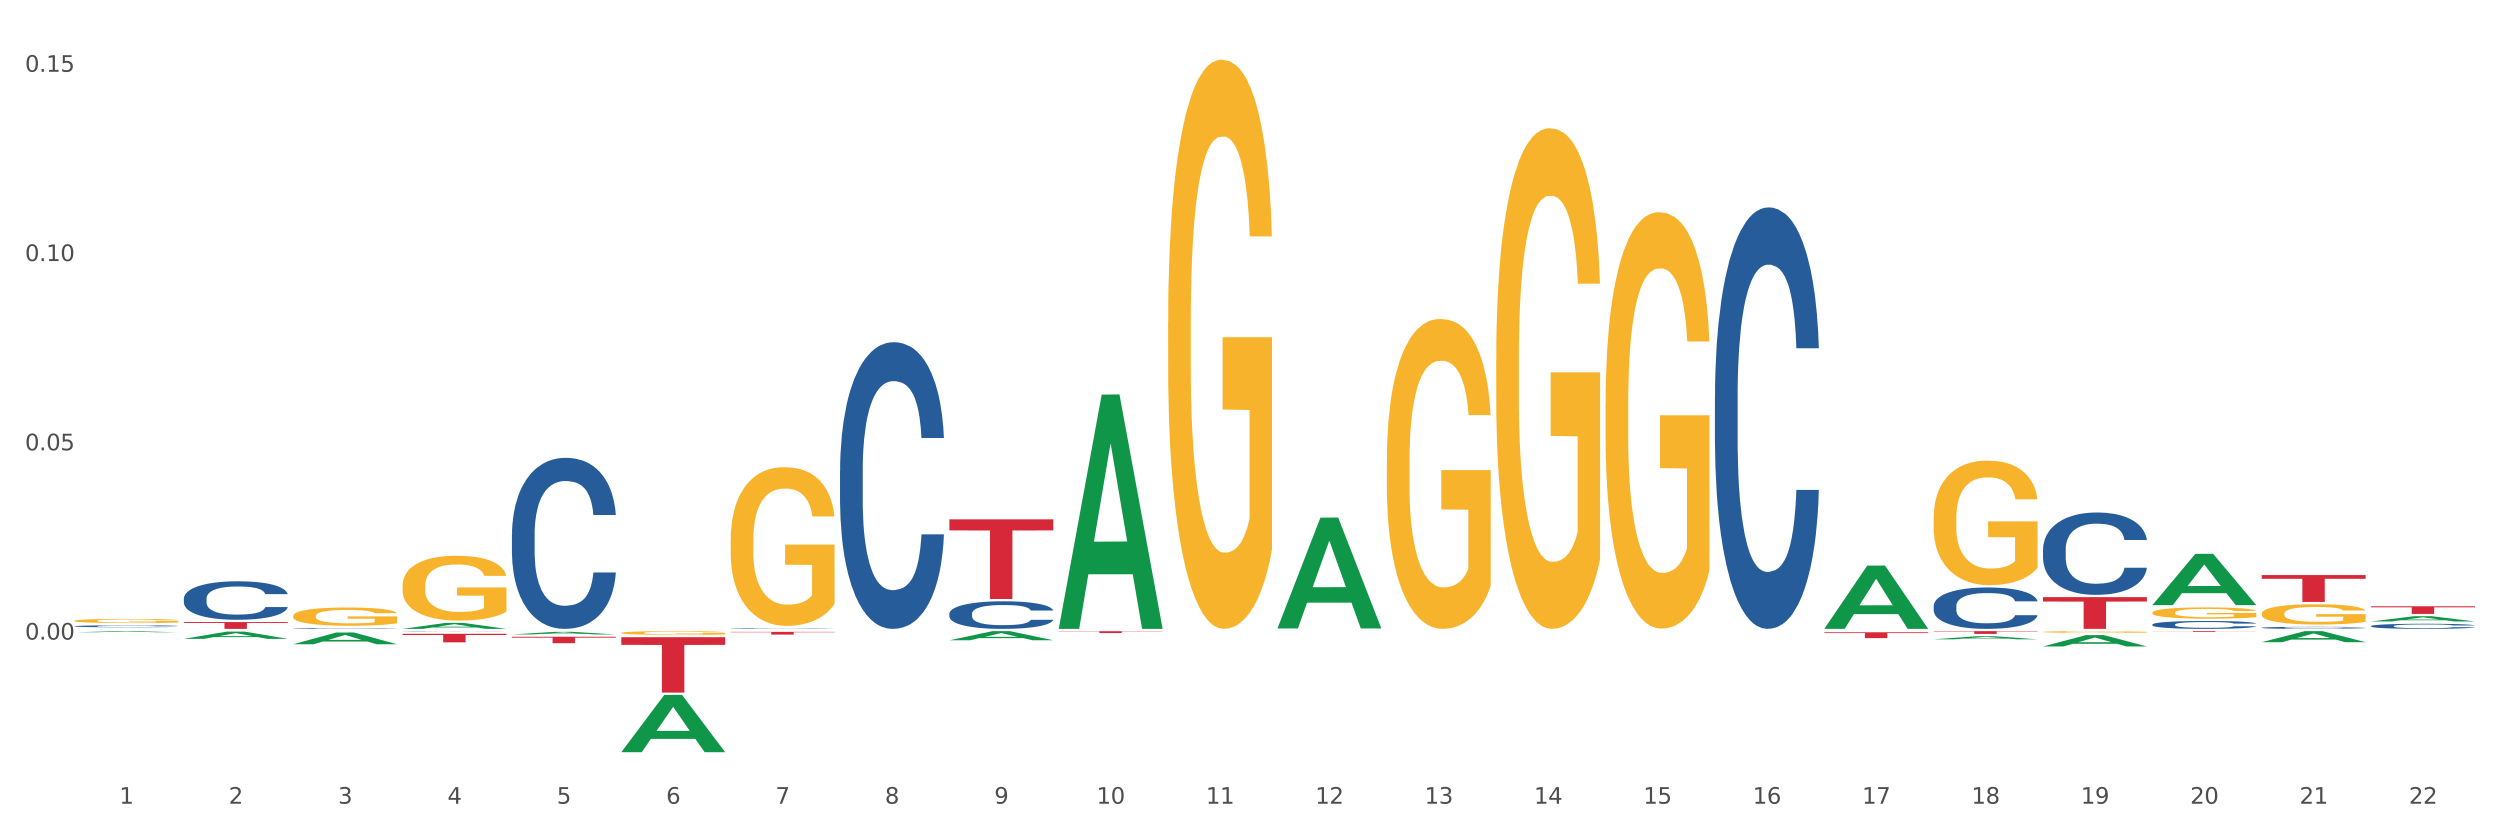 <?xml version="1.0" encoding="utf-8" standalone="no"?>
<!DOCTYPE svg PUBLIC "-//W3C//DTD SVG 1.1//EN"
  "http://www.w3.org/Graphics/SVG/1.1/DTD/svg11.dtd">
<svg xmlns:xlink="http://www.w3.org/1999/xlink" width="1080pt" height="360pt" viewBox="0 0 1080 360" xmlns="http://www.w3.org/2000/svg" version="1.1">
 <rect x="0" y="0" width="1080" height="360" fill="#333333" stroke="none"/>
 <defs>
  <style type="text/css">*{stroke-linejoin: round; stroke-linecap: butt}</style>
 </defs>
 <g id="figure_1">
  <g id="patch_1">
   <path d="M 0 360 
L 1080 360 
L 1080 0 
L 0 0 
z
" style="fill: #ffffff; stroke: #ffffff; stroke-linejoin: miter"/>
  </g>
  <g id="axes_1">
   <g id="matplotlib.axis_1">
    <g id="xtick_1">
     <g id="text_1">
      <!-- 1 -->
      <g style="fill: #4d4d4d" transform="translate(51.562 347.204) scale(0.096 -0.096)">
       <defs>
        <path id="DejaVuSans-31" d="M 794 531 
L 1825 531 
L 1825 4091 
L 703 3866 
L 703 4441 
L 1819 4666 
L 2450 4666 
L 2450 531 
L 3481 531 
L 3481 0 
L 794 0 
L 794 531 
z
" transform="scale(0.016)"/>
       </defs>
       <use xlink:href="#DejaVuSans-31"/>
      </g>
     </g>
    </g>
    <g id="xtick_2">
     <g id="text_2">
      <!-- 2 -->
      <g style="fill: #4d4d4d" transform="translate(98.807 347.204) scale(0.096 -0.096)">
       <defs>
        <path id="DejaVuSans-32" d="M 1228 531 
L 3431 531 
L 3431 0 
L 469 0 
L 469 531 
Q 828 903 1448 1529 
Q 2069 2156 2228 2338 
Q 2531 2678 2651 2914 
Q 2772 3150 2772 3378 
Q 2772 3750 2511 3984 
Q 2250 4219 1831 4219 
Q 1534 4219 1204 4116 
Q 875 4013 500 3803 
L 500 4441 
Q 881 4594 1212 4672 
Q 1544 4750 1819 4750 
Q 2544 4750 2975 4387 
Q 3406 4025 3406 3419 
Q 3406 3131 3298 2873 
Q 3191 2616 2906 2266 
Q 2828 2175 2409 1742 
Q 1991 1309 1228 531 
z
" transform="scale(0.016)"/>
       </defs>
       <use xlink:href="#DejaVuSans-32"/>
      </g>
     </g>
    </g>
    <g id="xtick_3">
     <g id="text_3">
      <!-- 3 -->
      <g style="fill: #4d4d4d" transform="translate(146.052 347.204) scale(0.096 -0.096)">
       <defs>
        <path id="DejaVuSans-33" d="M 2597 2516 
Q 3050 2419 3304 2112 
Q 3559 1806 3559 1356 
Q 3559 666 3084 287 
Q 2609 -91 1734 -91 
Q 1441 -91 1130 -33 
Q 819 25 488 141 
L 488 750 
Q 750 597 1062 519 
Q 1375 441 1716 441 
Q 2309 441 2620 675 
Q 2931 909 2931 1356 
Q 2931 1769 2642 2001 
Q 2353 2234 1838 2234 
L 1294 2234 
L 1294 2753 
L 1863 2753 
Q 2328 2753 2575 2939 
Q 2822 3125 2822 3475 
Q 2822 3834 2567 4026 
Q 2313 4219 1838 4219 
Q 1578 4219 1281 4162 
Q 984 4106 628 3988 
L 628 4550 
Q 988 4650 1302 4700 
Q 1616 4750 1894 4750 
Q 2613 4750 3031 4423 
Q 3450 4097 3450 3541 
Q 3450 3153 3228 2886 
Q 3006 2619 2597 2516 
z
" transform="scale(0.016)"/>
       </defs>
       <use xlink:href="#DejaVuSans-33"/>
      </g>
     </g>
    </g>
    <g id="xtick_4">
     <g id="text_4">
      <!-- 4 -->
      <g style="fill: #4d4d4d" transform="translate(193.297 347.204) scale(0.096 -0.096)">
       <defs>
        <path id="DejaVuSans-34" d="M 2419 4116 
L 825 1625 
L 2419 1625 
L 2419 4116 
z
M 2253 4666 
L 3047 4666 
L 3047 1625 
L 3713 1625 
L 3713 1100 
L 3047 1100 
L 3047 0 
L 2419 0 
L 2419 1100 
L 313 1100 
L 313 1709 
L 2253 4666 
z
" transform="scale(0.016)"/>
       </defs>
       <use xlink:href="#DejaVuSans-34"/>
      </g>
     </g>
    </g>
    <g id="xtick_5">
     <g id="text_5">
      <!-- 5 -->
      <g style="fill: #4d4d4d" transform="translate(240.542 347.204) scale(0.096 -0.096)">
       <defs>
        <path id="DejaVuSans-35" d="M 691 4666 
L 3169 4666 
L 3169 4134 
L 1269 4134 
L 1269 2991 
Q 1406 3038 1543 3061 
Q 1681 3084 1819 3084 
Q 2600 3084 3056 2656 
Q 3513 2228 3513 1497 
Q 3513 744 3044 326 
Q 2575 -91 1722 -91 
Q 1428 -91 1123 -41 
Q 819 9 494 109 
L 494 744 
Q 775 591 1075 516 
Q 1375 441 1709 441 
Q 2250 441 2565 725 
Q 2881 1009 2881 1497 
Q 2881 1984 2565 2268 
Q 2250 2553 1709 2553 
Q 1456 2553 1204 2497 
Q 953 2441 691 2322 
L 691 4666 
z
" transform="scale(0.016)"/>
       </defs>
       <use xlink:href="#DejaVuSans-35"/>
      </g>
     </g>
    </g>
    <g id="xtick_6">
     <g id="text_6">
      <!-- 6 -->
      <g style="fill: #4d4d4d" transform="translate(287.787 347.204) scale(0.096 -0.096)">
       <defs>
        <path id="DejaVuSans-36" d="M 2113 2584 
Q 1688 2584 1439 2293 
Q 1191 2003 1191 1497 
Q 1191 994 1439 701 
Q 1688 409 2113 409 
Q 2538 409 2786 701 
Q 3034 994 3034 1497 
Q 3034 2003 2786 2293 
Q 2538 2584 2113 2584 
z
M 3366 4563 
L 3366 3988 
Q 3128 4100 2886 4159 
Q 2644 4219 2406 4219 
Q 1781 4219 1451 3797 
Q 1122 3375 1075 2522 
Q 1259 2794 1537 2939 
Q 1816 3084 2150 3084 
Q 2853 3084 3261 2657 
Q 3669 2231 3669 1497 
Q 3669 778 3244 343 
Q 2819 -91 2113 -91 
Q 1303 -91 875 529 
Q 447 1150 447 2328 
Q 447 3434 972 4092 
Q 1497 4750 2381 4750 
Q 2619 4750 2861 4703 
Q 3103 4656 3366 4563 
z
" transform="scale(0.016)"/>
       </defs>
       <use xlink:href="#DejaVuSans-36"/>
      </g>
     </g>
    </g>
    <g id="xtick_7">
     <g id="text_7">
      <!-- 7 -->
      <g style="fill: #4d4d4d" transform="translate(335.032 347.204) scale(0.096 -0.096)">
       <defs>
        <path id="DejaVuSans-37" d="M 525 4666 
L 3525 4666 
L 3525 4397 
L 1831 0 
L 1172 0 
L 2766 4134 
L 525 4134 
L 525 4666 
z
" transform="scale(0.016)"/>
       </defs>
       <use xlink:href="#DejaVuSans-37"/>
      </g>
     </g>
    </g>
    <g id="xtick_8">
     <g id="text_8">
      <!-- 8 -->
      <g style="fill: #4d4d4d" transform="translate(382.276 347.204) scale(0.096 -0.096)">
       <defs>
        <path id="DejaVuSans-38" d="M 2034 2216 
Q 1584 2216 1326 1975 
Q 1069 1734 1069 1313 
Q 1069 891 1326 650 
Q 1584 409 2034 409 
Q 2484 409 2743 651 
Q 3003 894 3003 1313 
Q 3003 1734 2745 1975 
Q 2488 2216 2034 2216 
z
M 1403 2484 
Q 997 2584 770 2862 
Q 544 3141 544 3541 
Q 544 4100 942 4425 
Q 1341 4750 2034 4750 
Q 2731 4750 3128 4425 
Q 3525 4100 3525 3541 
Q 3525 3141 3298 2862 
Q 3072 2584 2669 2484 
Q 3125 2378 3379 2068 
Q 3634 1759 3634 1313 
Q 3634 634 3220 271 
Q 2806 -91 2034 -91 
Q 1263 -91 848 271 
Q 434 634 434 1313 
Q 434 1759 690 2068 
Q 947 2378 1403 2484 
z
M 1172 3481 
Q 1172 3119 1398 2916 
Q 1625 2713 2034 2713 
Q 2441 2713 2670 2916 
Q 2900 3119 2900 3481 
Q 2900 3844 2670 4047 
Q 2441 4250 2034 4250 
Q 1625 4250 1398 4047 
Q 1172 3844 1172 3481 
z
" transform="scale(0.016)"/>
       </defs>
       <use xlink:href="#DejaVuSans-38"/>
      </g>
     </g>
    </g>
    <g id="xtick_9">
     <g id="text_9">
      <!-- 9 -->
      <g style="fill: #4d4d4d" transform="translate(429.521 347.204) scale(0.096 -0.096)">
       <defs>
        <path id="DejaVuSans-39" d="M 703 97 
L 703 672 
Q 941 559 1184 500 
Q 1428 441 1663 441 
Q 2288 441 2617 861 
Q 2947 1281 2994 2138 
Q 2813 1869 2534 1725 
Q 2256 1581 1919 1581 
Q 1219 1581 811 2004 
Q 403 2428 403 3163 
Q 403 3881 828 4315 
Q 1253 4750 1959 4750 
Q 2769 4750 3195 4129 
Q 3622 3509 3622 2328 
Q 3622 1225 3098 567 
Q 2575 -91 1691 -91 
Q 1453 -91 1209 -44 
Q 966 3 703 97 
z
M 1959 2075 
Q 2384 2075 2632 2365 
Q 2881 2656 2881 3163 
Q 2881 3666 2632 3958 
Q 2384 4250 1959 4250 
Q 1534 4250 1286 3958 
Q 1038 3666 1038 3163 
Q 1038 2656 1286 2365 
Q 1534 2075 1959 2075 
z
" transform="scale(0.016)"/>
       </defs>
       <use xlink:href="#DejaVuSans-39"/>
      </g>
     </g>
    </g>
    <g id="xtick_10">
     <g id="text_10">
      <!-- 10 -->
      <g style="fill: #4d4d4d" transform="translate(473.712 347.204) scale(0.096 -0.096)">
       <defs>
        <path id="DejaVuSans-30" d="M 2034 4250 
Q 1547 4250 1301 3770 
Q 1056 3291 1056 2328 
Q 1056 1369 1301 889 
Q 1547 409 2034 409 
Q 2525 409 2770 889 
Q 3016 1369 3016 2328 
Q 3016 3291 2770 3770 
Q 2525 4250 2034 4250 
z
M 2034 4750 
Q 2819 4750 3233 4129 
Q 3647 3509 3647 2328 
Q 3647 1150 3233 529 
Q 2819 -91 2034 -91 
Q 1250 -91 836 529 
Q 422 1150 422 2328 
Q 422 3509 836 4129 
Q 1250 4750 2034 4750 
z
" transform="scale(0.016)"/>
       </defs>
       <use xlink:href="#DejaVuSans-31"/>
       <use xlink:href="#DejaVuSans-30" transform="translate(63.623 0)"/>
      </g>
     </g>
    </g>
    <g id="xtick_11">
     <g id="text_11">
      <!-- 11 -->
      <g style="fill: #4d4d4d" transform="translate(520.957 347.204) scale(0.096 -0.096)">
       <use xlink:href="#DejaVuSans-31"/>
       <use xlink:href="#DejaVuSans-31" transform="translate(63.623 0)"/>
      </g>
     </g>
    </g>
    <g id="xtick_12">
     <g id="text_12">
      <!-- 12 -->
      <g style="fill: #4d4d4d" transform="translate(568.202 347.204) scale(0.096 -0.096)">
       <use xlink:href="#DejaVuSans-31"/>
       <use xlink:href="#DejaVuSans-32" transform="translate(63.623 0)"/>
      </g>
     </g>
    </g>
    <g id="xtick_13">
     <g id="text_13">
      <!-- 13 -->
      <g style="fill: #4d4d4d" transform="translate(615.447 347.204) scale(0.096 -0.096)">
       <use xlink:href="#DejaVuSans-31"/>
       <use xlink:href="#DejaVuSans-33" transform="translate(63.623 0)"/>
      </g>
     </g>
    </g>
    <g id="xtick_14">
     <g id="text_14">
      <!-- 14 -->
      <g style="fill: #4d4d4d" transform="translate(662.692 347.204) scale(0.096 -0.096)">
       <use xlink:href="#DejaVuSans-31"/>
       <use xlink:href="#DejaVuSans-34" transform="translate(63.623 0)"/>
      </g>
     </g>
    </g>
    <g id="xtick_15">
     <g id="text_15">
      <!-- 15 -->
      <g style="fill: #4d4d4d" transform="translate(709.937 347.204) scale(0.096 -0.096)">
       <use xlink:href="#DejaVuSans-31"/>
       <use xlink:href="#DejaVuSans-35" transform="translate(63.623 0)"/>
      </g>
     </g>
    </g>
    <g id="xtick_16">
     <g id="text_16">
      <!-- 16 -->
      <g style="fill: #4d4d4d" transform="translate(757.181 347.204) scale(0.096 -0.096)">
       <use xlink:href="#DejaVuSans-31"/>
       <use xlink:href="#DejaVuSans-36" transform="translate(63.623 0)"/>
      </g>
     </g>
    </g>
    <g id="xtick_17">
     <g id="text_17">
      <!-- 17 -->
      <g style="fill: #4d4d4d" transform="translate(804.426 347.204) scale(0.096 -0.096)">
       <use xlink:href="#DejaVuSans-31"/>
       <use xlink:href="#DejaVuSans-37" transform="translate(63.623 0)"/>
      </g>
     </g>
    </g>
    <g id="xtick_18">
     <g id="text_18">
      <!-- 18 -->
      <g style="fill: #4d4d4d" transform="translate(851.671 347.204) scale(0.096 -0.096)">
       <use xlink:href="#DejaVuSans-31"/>
       <use xlink:href="#DejaVuSans-38" transform="translate(63.623 0)"/>
      </g>
     </g>
    </g>
    <g id="xtick_19">
     <g id="text_19">
      <!-- 19 -->
      <g style="fill: #4d4d4d" transform="translate(898.916 347.204) scale(0.096 -0.096)">
       <use xlink:href="#DejaVuSans-31"/>
       <use xlink:href="#DejaVuSans-39" transform="translate(63.623 0)"/>
      </g>
     </g>
    </g>
    <g id="xtick_20">
     <g id="text_20">
      <!-- 20 -->
      <g style="fill: #4d4d4d" transform="translate(946.161 347.204) scale(0.096 -0.096)">
       <use xlink:href="#DejaVuSans-32"/>
       <use xlink:href="#DejaVuSans-30" transform="translate(63.623 0)"/>
      </g>
     </g>
    </g>
    <g id="xtick_21">
     <g id="text_21">
      <!-- 21 -->
      <g style="fill: #4d4d4d" transform="translate(993.406 347.204) scale(0.096 -0.096)">
       <use xlink:href="#DejaVuSans-32"/>
       <use xlink:href="#DejaVuSans-31" transform="translate(63.623 0)"/>
      </g>
     </g>
    </g>
    <g id="xtick_22">
     <g id="text_22">
      <!-- 22 -->
      <g style="fill: #4d4d4d" transform="translate(1040.651 347.204) scale(0.096 -0.096)">
       <use xlink:href="#DejaVuSans-32"/>
       <use xlink:href="#DejaVuSans-32" transform="translate(63.623 0)"/>
      </g>
     </g>
    </g>
    <g id="xtick_23"/>
    <g id="xtick_24"/>
    <g id="xtick_25"/>
    <g id="xtick_26"/>
    <g id="xtick_27"/>
    <g id="xtick_28"/>
    <g id="xtick_29"/>
    <g id="xtick_30"/>
    <g id="xtick_31"/>
    <g id="xtick_32"/>
    <g id="xtick_33"/>
    <g id="xtick_34"/>
    <g id="xtick_35"/>
    <g id="xtick_36"/>
    <g id="xtick_37"/>
    <g id="xtick_38"/>
    <g id="xtick_39"/>
    <g id="xtick_40"/>
    <g id="xtick_41"/>
    <g id="xtick_42"/>
    <g id="xtick_43"/>
   </g>
   <g id="matplotlib.axis_2">
    <g id="ytick_1">
     <g id="text_23">
      <!-- 0.00 -->
      <g style="fill: #4d4d4d" transform="translate(10.8 276.306) scale(0.096 -0.096)">
       <defs>
        <path id="DejaVuSans-2e" d="M 684 794 
L 1344 794 
L 1344 0 
L 684 0 
L 684 794 
z
" transform="scale(0.016)"/>
       </defs>
       <use xlink:href="#DejaVuSans-30"/>
       <use xlink:href="#DejaVuSans-2e" transform="translate(63.623 0)"/>
       <use xlink:href="#DejaVuSans-30" transform="translate(95.41 0)"/>
       <use xlink:href="#DejaVuSans-30" transform="translate(159.033 0)"/>
      </g>
     </g>
    </g>
    <g id="ytick_2">
     <g id="text_24">
      <!-- 0.05 -->
      <g style="fill: #4d4d4d" transform="translate(10.8 194.539) scale(0.096 -0.096)">
       <use xlink:href="#DejaVuSans-30"/>
       <use xlink:href="#DejaVuSans-2e" transform="translate(63.623 0)"/>
       <use xlink:href="#DejaVuSans-30" transform="translate(95.41 0)"/>
       <use xlink:href="#DejaVuSans-35" transform="translate(159.033 0)"/>
      </g>
     </g>
    </g>
    <g id="ytick_3">
     <g id="text_25">
      <!-- 0.10 -->
      <g style="fill: #4d4d4d" transform="translate(10.8 112.772) scale(0.096 -0.096)">
       <use xlink:href="#DejaVuSans-30"/>
       <use xlink:href="#DejaVuSans-2e" transform="translate(63.623 0)"/>
       <use xlink:href="#DejaVuSans-31" transform="translate(95.41 0)"/>
       <use xlink:href="#DejaVuSans-30" transform="translate(159.033 0)"/>
      </g>
     </g>
    </g>
    <g id="ytick_4">
     <g id="text_26">
      <!-- 0.15 -->
      <g style="fill: #4d4d4d" transform="translate(10.8 31.005) scale(0.096 -0.096)">
       <use xlink:href="#DejaVuSans-30"/>
       <use xlink:href="#DejaVuSans-2e" transform="translate(63.623 0)"/>
       <use xlink:href="#DejaVuSans-31" transform="translate(95.41 0)"/>
       <use xlink:href="#DejaVuSans-35" transform="translate(159.033 0)"/>
      </g>
     </g>
    </g>
    <g id="ytick_5"/>
    <g id="ytick_6"/>
    <g id="ytick_7"/>
    <g id="ytick_8"/>
   </g>
   <g id="PolyCollection_1">
    <path d="M 32.175 273.152 
L 32.221 273.151 
L 50.73 272.659 
L 58.411 272.659 
L 77.058 273.153 
L 68.174 273.153 
L 64.148 273.038 
L 45.038 273.038 
L 44.899 273.04 
L 41.013 273.153 
L 32.175 273.153 
L 32.175 273.152 
L 47.444 272.969 
L 61.742 272.969 
L 54.663 272.764 
L 54.57 272.763 
L 54.478 272.764 
L 47.398 272.969 
L 47.444 272.969 
L 32.175 273.152 
z
" clip-path="url(#p850e0a54c7)" style="fill: #109648"/>
    <path d="M 221.154 230.977 
L 221.208 230.91 
L 221.208 229.02 
L 221.367 226.456 
L 221.95 221.732 
L 222.693 218.155 
L 223.966 213.971 
L 224.656 212.217 
L 225.558 210.26 
L 227.415 207.088 
L 229.537 204.388 
L 231.022 202.904 
L 232.136 201.959 
L 234.63 200.272 
L 236.062 199.529 
L 237.548 198.922 
L 238.821 198.517 
L 240.943 198.045 
L 242.641 197.842 
L 244.604 197.775 
L 246.248 197.842 
L 248.424 198.112 
L 251.607 198.922 
L 252.827 199.394 
L 254.472 200.204 
L 256.169 201.284 
L 257.549 202.364 
L 259.14 203.916 
L 260.785 205.94 
L 262.376 208.505 
L 263.491 210.867 
L 264.392 213.364 
L 265.188 216.401 
L 265.772 219.707 
L 266.037 222.474 
L 256.328 222.474 
L 256.063 219.977 
L 255.533 217.278 
L 255.002 215.456 
L 254.419 213.971 
L 253.517 212.284 
L 252.721 211.204 
L 251.395 209.922 
L 250.174 209.112 
L 249.166 208.64 
L 247.946 208.235 
L 245.347 207.83 
L 243.49 207.83 
L 242.323 207.965 
L 240.89 208.302 
L 239.67 208.775 
L 238.237 209.585 
L 237.123 210.462 
L 236.009 211.609 
L 235.373 212.419 
L 234.418 213.904 
L 233.781 215.118 
L 232.932 217.21 
L 232.455 218.695 
L 231.606 222.542 
L 231.235 225.376 
L 231.075 227.333 
L 230.969 229.493 
L 230.969 240.02 
L 231.288 244.744 
L 231.553 246.769 
L 231.977 249.064 
L 232.773 252.033 
L 233.94 254.935 
L 235.16 257.027 
L 236.168 258.309 
L 237.123 259.254 
L 238.078 259.996 
L 239.245 260.671 
L 240.2 261.076 
L 241.633 261.481 
L 243.331 261.683 
L 244.657 261.683 
L 247.363 261.346 
L 248.583 261.008 
L 249.75 260.536 
L 251.023 259.794 
L 252.031 258.984 
L 252.615 258.376 
L 253.57 257.094 
L 254.312 255.745 
L 254.949 254.192 
L 255.374 252.843 
L 255.851 250.818 
L 256.222 248.524 
L 256.328 247.309 
L 266.037 247.309 
L 265.825 249.738 
L 265.454 252.1 
L 264.711 255.272 
L 264.127 257.094 
L 263.225 259.321 
L 262.27 261.211 
L 260.944 263.303 
L 259.724 264.855 
L 258.451 266.205 
L 257.071 267.419 
L 254.578 269.107 
L 253.676 269.579 
L 251.766 270.389 
L 250.28 270.861 
L 248.105 271.334 
L 245.877 271.604 
L 243.543 271.671 
L 241.474 271.536 
L 239.192 271.131 
L 237.76 270.726 
L 236.168 270.119 
L 234.312 269.174 
L 232.561 268.027 
L 230.916 266.677 
L 229.378 265.125 
L 227.945 263.37 
L 226.088 260.469 
L 224.709 257.634 
L 223.701 255.002 
L 223.011 252.775 
L 222.322 249.941 
L 221.95 247.984 
L 221.367 243.26 
L 221.154 238.873 
L 221.154 230.977 
z
" clip-path="url(#p850e0a54c7)" style="fill: #255c99"/>
    <path d="M 173.91 272.726 
L 173.963 272.726 
L 173.963 272.722 
L 174.122 272.717 
L 174.705 272.707 
L 175.448 272.7 
L 176.721 272.691 
L 177.411 272.688 
L 178.313 272.684 
L 180.17 272.677 
L 182.292 272.672 
L 183.777 272.669 
L 184.892 272.667 
L 187.385 272.664 
L 188.817 272.662 
L 190.303 272.661 
L 191.576 272.66 
L 193.698 272.659 
L 195.396 272.659 
L 197.359 272.659 
L 199.004 272.659 
L 201.179 272.659 
L 204.362 272.661 
L 205.582 272.662 
L 207.227 272.664 
L 208.924 272.666 
L 210.304 272.668 
L 211.895 272.671 
L 213.54 272.675 
L 215.132 272.68 
L 216.246 272.685 
L 217.148 272.69 
L 217.943 272.696 
L 218.527 272.703 
L 218.792 272.709 
L 209.084 272.709 
L 208.818 272.703 
L 208.288 272.698 
L 207.757 272.694 
L 207.174 272.691 
L 206.272 272.688 
L 205.476 272.686 
L 204.15 272.683 
L 202.929 272.682 
L 201.921 272.681 
L 200.701 272.68 
L 198.102 272.679 
L 196.245 272.679 
L 195.078 272.679 
L 193.645 272.68 
L 192.425 272.681 
L 190.993 272.683 
L 189.879 272.684 
L 188.764 272.687 
L 188.128 272.688 
L 187.173 272.691 
L 186.536 272.694 
L 185.687 272.698 
L 185.21 272.701 
L 184.361 272.709 
L 183.99 272.714 
L 183.83 272.718 
L 183.724 272.723 
L 183.724 272.744 
L 184.043 272.753 
L 184.308 272.758 
L 184.732 272.762 
L 185.528 272.768 
L 186.695 272.774 
L 187.916 272.778 
L 188.924 272.781 
L 189.879 272.783 
L 190.833 272.784 
L 192.001 272.786 
L 192.956 272.786 
L 194.388 272.787 
L 196.086 272.788 
L 197.412 272.788 
L 200.118 272.787 
L 201.338 272.786 
L 202.505 272.785 
L 203.778 272.784 
L 204.786 272.782 
L 205.37 272.781 
L 206.325 272.778 
L 207.068 272.776 
L 207.704 272.773 
L 208.129 272.77 
L 208.606 272.766 
L 208.977 272.761 
L 209.084 272.759 
L 218.792 272.759 
L 218.58 272.764 
L 218.209 272.768 
L 217.466 272.775 
L 216.882 272.778 
L 215.98 272.783 
L 215.026 272.787 
L 213.699 272.791 
L 212.479 272.794 
L 211.206 272.797 
L 209.826 272.799 
L 207.333 272.803 
L 206.431 272.804 
L 204.521 272.805 
L 203.036 272.806 
L 200.86 272.807 
L 198.632 272.808 
L 196.298 272.808 
L 194.229 272.808 
L 191.948 272.807 
L 190.515 272.806 
L 188.924 272.805 
L 187.067 272.803 
L 185.316 272.801 
L 183.671 272.798 
L 182.133 272.795 
L 180.7 272.791 
L 178.844 272.785 
L 177.464 272.78 
L 176.456 272.774 
L 175.766 272.77 
L 175.077 272.764 
L 174.705 272.76 
L 174.122 272.75 
L 173.91 272.742 
L 173.91 272.726 
z
" clip-path="url(#p850e0a54c7)" style="fill: #255c99"/>
    <path d="M 126.665 271.481 
L 126.718 271.481 
L 126.718 271.472 
L 126.877 271.46 
L 127.461 271.438 
L 128.203 271.422 
L 129.477 271.402 
L 130.166 271.394 
L 131.068 271.385 
L 132.925 271.37 
L 135.047 271.357 
L 136.533 271.351 
L 137.647 271.346 
L 140.14 271.338 
L 141.573 271.335 
L 143.058 271.332 
L 144.331 271.33 
L 146.453 271.328 
L 148.151 271.327 
L 150.114 271.327 
L 151.759 271.327 
L 153.934 271.328 
L 157.117 271.332 
L 158.337 271.334 
L 159.982 271.338 
L 161.68 271.343 
L 163.059 271.348 
L 164.651 271.355 
L 166.295 271.365 
L 167.887 271.377 
L 169.001 271.388 
L 169.903 271.399 
L 170.699 271.413 
L 171.282 271.429 
L 171.547 271.442 
L 161.839 271.442 
L 161.573 271.43 
L 161.043 271.418 
L 160.512 271.409 
L 159.929 271.402 
L 159.027 271.394 
L 158.231 271.389 
L 156.905 271.383 
L 155.685 271.379 
L 154.677 271.377 
L 153.456 271.375 
L 150.857 271.374 
L 149 271.374 
L 147.833 271.374 
L 146.4 271.376 
L 145.18 271.378 
L 143.748 271.382 
L 142.634 271.386 
L 141.52 271.391 
L 140.883 271.395 
L 139.928 271.402 
L 139.291 271.407 
L 138.442 271.417 
L 137.965 271.424 
L 137.116 271.442 
L 136.745 271.455 
L 136.586 271.464 
L 136.48 271.474 
L 136.48 271.524 
L 136.798 271.546 
L 137.063 271.555 
L 137.488 271.566 
L 138.283 271.58 
L 139.45 271.593 
L 140.671 271.603 
L 141.679 271.609 
L 142.634 271.613 
L 143.589 271.617 
L 144.756 271.62 
L 145.711 271.622 
L 147.143 271.624 
L 148.841 271.625 
L 150.167 271.625 
L 152.873 271.623 
L 154.093 271.621 
L 155.26 271.619 
L 156.533 271.616 
L 157.541 271.612 
L 158.125 271.609 
L 159.08 271.603 
L 159.823 271.597 
L 160.459 271.59 
L 160.884 271.583 
L 161.361 271.574 
L 161.733 271.563 
L 161.839 271.558 
L 171.547 271.558 
L 171.335 271.569 
L 170.964 271.58 
L 170.221 271.595 
L 169.637 271.603 
L 168.736 271.613 
L 167.781 271.622 
L 166.454 271.632 
L 165.234 271.639 
L 163.961 271.646 
L 162.581 271.651 
L 160.088 271.659 
L 159.186 271.661 
L 157.276 271.665 
L 155.791 271.667 
L 153.616 271.669 
L 151.387 271.671 
L 149.053 271.671 
L 146.984 271.67 
L 144.703 271.669 
L 143.27 271.667 
L 141.679 271.664 
L 139.822 271.659 
L 138.071 271.654 
L 136.426 271.648 
L 134.888 271.641 
L 133.456 271.632 
L 131.599 271.619 
L 130.219 271.606 
L 129.211 271.593 
L 128.522 271.583 
L 127.832 271.57 
L 127.461 271.561 
L 126.877 271.539 
L 126.665 271.518 
L 126.665 271.481 
z
" clip-path="url(#p850e0a54c7)" style="fill: #255c99"/>
    <path d="M 79.42 258.588 
L 79.473 258.573 
L 79.473 258.147 
L 79.632 257.57 
L 80.216 256.507 
L 80.958 255.703 
L 82.232 254.761 
L 82.921 254.366 
L 83.823 253.926 
L 85.68 253.212 
L 87.802 252.605 
L 89.288 252.271 
L 90.402 252.058 
L 92.895 251.679 
L 94.328 251.512 
L 95.813 251.375 
L 97.086 251.284 
L 99.209 251.177 
L 100.906 251.132 
L 102.869 251.117 
L 104.514 251.132 
L 106.689 251.193 
L 109.872 251.375 
L 111.092 251.481 
L 112.737 251.663 
L 114.435 251.906 
L 115.814 252.149 
L 117.406 252.499 
L 119.05 252.954 
L 120.642 253.531 
L 121.756 254.063 
L 122.658 254.624 
L 123.454 255.308 
L 124.037 256.052 
L 124.303 256.674 
L 114.594 256.674 
L 114.329 256.113 
L 113.798 255.505 
L 113.268 255.095 
L 112.684 254.761 
L 111.782 254.381 
L 110.986 254.139 
L 109.66 253.85 
L 108.44 253.668 
L 107.432 253.561 
L 106.212 253.47 
L 103.612 253.379 
L 101.755 253.379 
L 100.588 253.41 
L 99.156 253.486 
L 97.935 253.592 
L 96.503 253.774 
L 95.389 253.971 
L 94.275 254.23 
L 93.638 254.412 
L 92.683 254.746 
L 92.046 255.019 
L 91.198 255.49 
L 90.72 255.824 
L 89.871 256.69 
L 89.5 257.327 
L 89.341 257.768 
L 89.235 258.254 
L 89.235 260.623 
L 89.553 261.685 
L 89.818 262.141 
L 90.243 262.657 
L 91.038 263.325 
L 92.206 263.978 
L 93.426 264.449 
L 94.434 264.738 
L 95.389 264.95 
L 96.344 265.117 
L 97.511 265.269 
L 98.466 265.36 
L 99.898 265.451 
L 101.596 265.497 
L 102.922 265.497 
L 105.628 265.421 
L 106.848 265.345 
L 108.015 265.239 
L 109.289 265.072 
L 110.297 264.89 
L 110.88 264.753 
L 111.835 264.464 
L 112.578 264.161 
L 113.214 263.811 
L 113.639 263.508 
L 114.116 263.052 
L 114.488 262.536 
L 114.594 262.263 
L 124.303 262.263 
L 124.09 262.809 
L 123.719 263.341 
L 122.976 264.054 
L 122.393 264.464 
L 121.491 264.965 
L 120.536 265.391 
L 119.209 265.861 
L 117.989 266.211 
L 116.716 266.514 
L 115.337 266.788 
L 112.843 267.167 
L 111.941 267.274 
L 110.031 267.456 
L 108.546 267.562 
L 106.371 267.668 
L 104.142 267.729 
L 101.808 267.744 
L 99.739 267.714 
L 97.458 267.623 
L 96.025 267.532 
L 94.434 267.395 
L 92.577 267.182 
L 90.826 266.924 
L 89.182 266.621 
L 87.643 266.271 
L 86.211 265.877 
L 84.354 265.224 
L 82.974 264.586 
L 81.966 263.994 
L 81.277 263.492 
L 80.587 262.855 
L 80.216 262.414 
L 79.632 261.351 
L 79.42 260.364 
L 79.42 258.588 
z
" clip-path="url(#p850e0a54c7)" style="fill: #255c99"/>
    <path d="M 32.175 270.53 
L 32.228 270.53 
L 32.228 270.508 
L 32.387 270.479 
L 32.971 270.425 
L 33.714 270.384 
L 34.987 270.337 
L 35.676 270.317 
L 36.578 270.295 
L 38.435 270.258 
L 40.557 270.228 
L 42.043 270.211 
L 43.157 270.2 
L 45.65 270.181 
L 47.083 270.172 
L 48.568 270.166 
L 49.842 270.161 
L 51.964 270.156 
L 53.661 270.153 
L 55.624 270.152 
L 57.269 270.153 
L 59.444 270.156 
L 62.627 270.166 
L 63.847 270.171 
L 65.492 270.18 
L 67.19 270.192 
L 68.569 270.205 
L 70.161 270.222 
L 71.805 270.245 
L 73.397 270.275 
L 74.511 270.302 
L 75.413 270.33 
L 76.209 270.364 
L 76.792 270.402 
L 77.058 270.434 
L 67.349 270.434 
L 67.084 270.405 
L 66.553 270.374 
L 66.023 270.354 
L 65.439 270.337 
L 64.537 270.318 
L 63.741 270.305 
L 62.415 270.291 
L 61.195 270.282 
L 60.187 270.276 
L 58.967 270.272 
L 56.367 270.267 
L 54.51 270.267 
L 53.343 270.268 
L 51.911 270.272 
L 50.69 270.278 
L 49.258 270.287 
L 48.144 270.297 
L 47.03 270.31 
L 46.393 270.319 
L 45.438 270.336 
L 44.802 270.35 
L 43.953 270.374 
L 43.475 270.391 
L 42.626 270.434 
L 42.255 270.467 
L 42.096 270.489 
L 41.99 270.514 
L 41.99 270.633 
L 42.308 270.687 
L 42.573 270.71 
L 42.998 270.736 
L 43.794 270.77 
L 44.961 270.803 
L 46.181 270.827 
L 47.189 270.842 
L 48.144 270.852 
L 49.099 270.861 
L 50.266 270.868 
L 51.221 270.873 
L 52.653 270.878 
L 54.351 270.88 
L 55.677 270.88 
L 58.383 270.876 
L 59.603 270.872 
L 60.77 270.867 
L 62.044 270.858 
L 63.052 270.849 
L 63.635 270.842 
L 64.59 270.828 
L 65.333 270.812 
L 65.97 270.795 
L 66.394 270.779 
L 66.872 270.756 
L 67.243 270.73 
L 67.349 270.716 
L 77.058 270.716 
L 76.845 270.744 
L 76.474 270.771 
L 75.731 270.807 
L 75.148 270.828 
L 74.246 270.853 
L 73.291 270.875 
L 71.965 270.898 
L 70.744 270.916 
L 69.471 270.931 
L 68.092 270.945 
L 65.598 270.964 
L 64.696 270.97 
L 62.786 270.979 
L 61.301 270.984 
L 59.126 270.99 
L 56.898 270.993 
L 54.563 270.994 
L 52.494 270.992 
L 50.213 270.988 
L 48.781 270.983 
L 47.189 270.976 
L 45.332 270.965 
L 43.581 270.952 
L 41.937 270.937 
L 40.398 270.919 
L 38.966 270.899 
L 37.109 270.866 
L 35.73 270.834 
L 34.722 270.804 
L 34.032 270.779 
L 33.342 270.746 
L 32.971 270.724 
L 32.387 270.67 
L 32.175 270.62 
L 32.175 270.53 
z
" clip-path="url(#p850e0a54c7)" style="fill: #255c99"/>
    <path d="M 79.42 268.732 
L 124.303 268.732 
L 124.303 269.14 
L 106.647 269.143 
L 106.647 271.671 
L 96.969 271.671 
L 96.969 269.143 
L 79.42 269.14 
L 79.42 268.735 
L 79.42 268.732 
z
" clip-path="url(#p850e0a54c7)" style="fill: #d62839"/>
    <path d="M 173.91 273.795 
L 218.792 273.795 
L 218.792 274.31 
L 201.137 274.314 
L 201.137 277.498 
L 191.459 277.498 
L 191.459 274.314 
L 173.91 274.31 
L 173.91 273.799 
L 173.91 273.795 
z
" clip-path="url(#p850e0a54c7)" style="fill: #d62839"/>
    <path d="M 315.644 271.508 
L 315.697 271.507 
L 315.697 271.5 
L 315.856 271.489 
L 316.44 271.47 
L 317.183 271.456 
L 318.456 271.439 
L 319.146 271.432 
L 320.048 271.424 
L 321.904 271.411 
L 324.027 271.401 
L 325.512 271.395 
L 326.626 271.391 
L 329.12 271.384 
L 330.552 271.381 
L 332.038 271.379 
L 333.311 271.377 
L 335.433 271.375 
L 337.131 271.374 
L 339.094 271.374 
L 340.738 271.374 
L 342.913 271.375 
L 346.097 271.379 
L 347.317 271.381 
L 348.961 271.384 
L 350.659 271.388 
L 352.038 271.392 
L 353.63 271.399 
L 355.275 271.407 
L 356.866 271.417 
L 357.98 271.427 
L 358.882 271.437 
L 359.678 271.449 
L 360.262 271.462 
L 360.527 271.473 
L 350.818 271.473 
L 350.553 271.463 
L 350.022 271.452 
L 349.492 271.445 
L 348.908 271.439 
L 348.006 271.432 
L 347.211 271.428 
L 345.884 271.423 
L 344.664 271.42 
L 343.656 271.418 
L 342.436 271.416 
L 339.836 271.414 
L 337.979 271.414 
L 336.812 271.415 
L 335.38 271.416 
L 334.16 271.418 
L 332.727 271.422 
L 331.613 271.425 
L 330.499 271.43 
L 329.862 271.433 
L 328.907 271.439 
L 328.271 271.444 
L 327.422 271.452 
L 326.944 271.458 
L 326.096 271.474 
L 325.724 271.485 
L 325.565 271.493 
L 325.459 271.502 
L 325.459 271.544 
L 325.777 271.563 
L 326.043 271.571 
L 326.467 271.58 
L 327.263 271.592 
L 328.43 271.604 
L 329.65 271.612 
L 330.658 271.617 
L 331.613 271.621 
L 332.568 271.624 
L 333.735 271.627 
L 334.69 271.628 
L 336.123 271.63 
L 337.82 271.631 
L 339.147 271.631 
L 341.852 271.63 
L 343.073 271.628 
L 344.24 271.626 
L 345.513 271.623 
L 346.521 271.62 
L 347.105 271.618 
L 348.059 271.612 
L 348.802 271.607 
L 349.439 271.601 
L 349.863 271.595 
L 350.341 271.587 
L 350.712 271.578 
L 350.818 271.573 
L 360.527 271.573 
L 360.315 271.583 
L 359.943 271.592 
L 359.201 271.605 
L 358.617 271.612 
L 357.715 271.621 
L 356.76 271.629 
L 355.434 271.637 
L 354.214 271.644 
L 352.94 271.649 
L 351.561 271.654 
L 349.067 271.661 
L 348.166 271.663 
L 346.256 271.666 
L 344.77 271.668 
L 342.595 271.67 
L 340.367 271.671 
L 338.033 271.671 
L 335.963 271.671 
L 333.682 271.669 
L 332.25 271.667 
L 330.658 271.665 
L 328.801 271.661 
L 327.051 271.656 
L 325.406 271.651 
L 323.867 271.645 
L 322.435 271.638 
L 320.578 271.626 
L 319.199 271.615 
L 318.191 271.604 
L 317.501 271.595 
L 316.811 271.584 
L 316.44 271.576 
L 315.856 271.557 
L 315.644 271.539 
L 315.644 271.508 
z
" clip-path="url(#p850e0a54c7)" style="fill: #255c99"/>
    <path d="M 221.154 275.077 
L 266.037 275.077 
L 266.037 275.462 
L 248.382 275.465 
L 248.382 277.853 
L 238.703 277.853 
L 238.703 275.465 
L 221.154 275.462 
L 221.154 275.079 
L 221.154 275.077 
z
" clip-path="url(#p850e0a54c7)" style="fill: #d62839"/>
    <path d="M 315.644 272.961 
L 360.527 272.961 
L 360.527 273.127 
L 342.872 273.128 
L 342.872 274.158 
L 333.193 274.158 
L 333.193 273.128 
L 315.644 273.127 
L 315.644 272.962 
L 315.644 272.961 
z
" clip-path="url(#p850e0a54c7)" style="fill: #d62839"/>
    <path d="M 410.134 224.35 
L 455.017 224.35 
L 455.017 229.134 
L 437.361 229.166 
L 437.361 258.771 
L 427.683 258.771 
L 427.683 229.166 
L 410.134 229.134 
L 410.134 224.383 
L 410.134 224.35 
z
" clip-path="url(#p850e0a54c7)" style="fill: #d62839"/>
    <path d="M 457.379 272.674 
L 502.262 272.674 
L 502.262 272.786 
L 484.606 272.787 
L 484.606 273.482 
L 474.928 273.482 
L 474.928 272.787 
L 457.379 272.786 
L 457.379 272.675 
L 457.379 272.674 
z
" clip-path="url(#p850e0a54c7)" style="fill: #d62839"/>
    <path d="M 788.093 273.126 
L 832.976 273.126 
L 832.976 273.48 
L 815.32 273.483 
L 815.32 275.675 
L 805.642 275.675 
L 805.642 273.483 
L 788.093 273.48 
L 788.093 273.129 
L 788.093 273.126 
z
" clip-path="url(#p850e0a54c7)" style="fill: #d62839"/>
    <path d="M 835.338 272.659 
L 880.221 272.659 
L 880.221 272.825 
L 862.565 272.826 
L 862.565 273.853 
L 852.887 273.853 
L 852.887 272.826 
L 835.338 272.825 
L 835.338 272.66 
L 835.338 272.659 
z
" clip-path="url(#p850e0a54c7)" style="fill: #d62839"/>
    <path d="M 882.583 257.966 
L 927.465 257.966 
L 927.465 259.871 
L 909.81 259.884 
L 909.81 271.671 
L 900.132 271.671 
L 900.132 259.884 
L 882.583 259.871 
L 882.583 257.979 
L 882.583 257.966 
z
" clip-path="url(#p850e0a54c7)" style="fill: #d62839"/>
    <path d="M 929.828 272.659 
L 974.71 272.659 
L 974.71 272.707 
L 957.055 272.707 
L 957.055 273.006 
L 947.377 273.006 
L 947.377 272.707 
L 929.828 272.707 
L 929.828 272.659 
L 929.828 272.659 
z
" clip-path="url(#p850e0a54c7)" style="fill: #d62839"/>
    <path d="M 32.175 268.198 
L 32.228 268.196 
L 32.228 268.137 
L 32.334 268.086 
L 32.864 267.963 
L 33.659 267.861 
L 34.242 267.807 
L 34.825 267.763 
L 35.513 267.719 
L 36.361 267.673 
L 37.898 267.605 
L 38.852 267.571 
L 40.018 267.535 
L 42.137 267.482 
L 43.674 267.453 
L 45.264 267.428 
L 47.86 267.398 
L 49.556 267.385 
L 51.357 267.375 
L 53.53 267.369 
L 55.173 267.367 
L 58.776 267.372 
L 61.849 267.387 
L 63.333 267.398 
L 65.241 267.418 
L 66.248 267.431 
L 67.89 267.458 
L 69.586 267.492 
L 70.752 267.522 
L 72.5 267.577 
L 73.825 267.633 
L 75.044 267.702 
L 75.68 267.75 
L 76.157 267.794 
L 76.581 267.845 
L 77.005 267.925 
L 67.466 267.925 
L 67.095 267.868 
L 66.513 267.814 
L 65.665 267.761 
L 64.923 267.728 
L 63.651 267.687 
L 62.485 267.661 
L 61.267 267.641 
L 59.783 267.625 
L 58.617 267.617 
L 56.974 267.61 
L 53.742 267.612 
L 51.569 267.625 
L 50.086 267.641 
L 49.132 267.656 
L 48.284 267.673 
L 47.33 267.696 
L 46.217 267.73 
L 45.423 267.761 
L 44.628 267.801 
L 43.992 267.84 
L 43.409 267.886 
L 42.932 267.935 
L 42.561 267.986 
L 42.243 268.049 
L 41.978 268.152 
L 41.978 268.377 
L 42.084 268.428 
L 42.349 268.495 
L 42.667 268.546 
L 43.197 268.607 
L 43.674 268.648 
L 44.575 268.707 
L 45.581 268.756 
L 46.376 268.787 
L 47.171 268.814 
L 48.549 268.85 
L 50.086 268.879 
L 51.41 268.897 
L 53.212 268.914 
L 54.431 268.92 
L 55.491 268.924 
L 58.087 268.924 
L 59.942 268.919 
L 62.008 268.907 
L 63.598 268.892 
L 64.923 268.874 
L 66.407 268.845 
L 67.36 268.817 
L 67.36 268.474 
L 55.703 268.472 
L 55.703 268.244 
L 77.058 268.244 
L 77.058 268.914 
L 76.157 268.948 
L 75.15 268.979 
L 74.09 269.007 
L 72.5 269.042 
L 70.593 269.075 
L 68.897 269.098 
L 67.095 269.117 
L 64.976 269.135 
L 62.22 269.152 
L 60.525 269.158 
L 58.405 269.163 
L 55.915 269.165 
L 53.742 269.162 
L 51.622 269.153 
L 49.397 269.139 
L 47.224 269.117 
L 45.581 269.096 
L 43.939 269.07 
L 42.19 269.035 
L 40.812 269.002 
L 39.753 268.973 
L 38.587 268.935 
L 37.315 268.886 
L 36.361 268.841 
L 35.513 268.796 
L 34.613 268.736 
L 33.977 268.686 
L 33.341 268.621 
L 32.97 268.574 
L 32.546 268.5 
L 32.228 268.397 
L 32.175 268.198 
z
" clip-path="url(#p850e0a54c7)" style="fill: #f7b32b"/>
    <path d="M 362.889 203.474 
L 362.942 203.361 
L 362.942 200.194 
L 363.101 195.897 
L 363.685 187.98 
L 364.428 181.986 
L 365.701 174.974 
L 366.391 172.033 
L 367.293 168.753 
L 369.149 163.438 
L 371.271 158.914 
L 372.757 156.426 
L 373.871 154.843 
L 376.365 152.015 
L 377.797 150.771 
L 379.282 149.753 
L 380.556 149.075 
L 382.678 148.283 
L 384.375 147.944 
L 386.338 147.831 
L 387.983 147.944 
L 390.158 148.396 
L 393.341 149.753 
L 394.562 150.545 
L 396.206 151.902 
L 397.904 153.712 
L 399.283 155.521 
L 400.875 158.122 
L 402.52 161.515 
L 404.111 165.813 
L 405.225 169.771 
L 406.127 173.956 
L 406.923 179.045 
L 407.506 184.587 
L 407.772 189.224 
L 398.063 189.224 
L 397.798 185.039 
L 397.267 180.515 
L 396.737 177.462 
L 396.153 174.974 
L 395.251 172.146 
L 394.456 170.337 
L 393.129 168.188 
L 391.909 166.831 
L 390.901 166.039 
L 389.681 165.361 
L 387.081 164.682 
L 385.224 164.682 
L 384.057 164.908 
L 382.625 165.474 
L 381.405 166.265 
L 379.972 167.622 
L 378.858 169.093 
L 377.744 171.015 
L 377.107 172.373 
L 376.152 174.861 
L 375.516 176.896 
L 374.667 180.402 
L 374.189 182.89 
L 373.341 189.337 
L 372.969 194.087 
L 372.81 197.367 
L 372.704 200.986 
L 372.704 218.629 
L 373.022 226.546 
L 373.287 229.939 
L 373.712 233.784 
L 374.508 238.76 
L 375.675 243.623 
L 376.895 247.129 
L 377.903 249.278 
L 378.858 250.861 
L 379.813 252.105 
L 380.98 253.236 
L 381.935 253.915 
L 383.367 254.594 
L 385.065 254.933 
L 386.391 254.933 
L 389.097 254.367 
L 390.317 253.802 
L 391.485 253.01 
L 392.758 251.766 
L 393.766 250.409 
L 394.349 249.391 
L 395.304 247.242 
L 396.047 244.98 
L 396.684 242.379 
L 397.108 240.117 
L 397.586 236.724 
L 397.957 232.879 
L 398.063 230.843 
L 407.772 230.843 
L 407.56 234.915 
L 407.188 238.873 
L 406.445 244.189 
L 405.862 247.242 
L 404.96 250.974 
L 404.005 254.141 
L 402.679 257.647 
L 401.458 260.248 
L 400.185 262.51 
L 398.806 264.546 
L 396.312 267.373 
L 395.41 268.165 
L 393.501 269.522 
L 392.015 270.314 
L 389.84 271.106 
L 387.612 271.558 
L 385.277 271.671 
L 383.208 271.445 
L 380.927 270.766 
L 379.495 270.088 
L 377.903 269.07 
L 376.046 267.486 
L 374.295 265.564 
L 372.651 263.302 
L 371.112 260.701 
L 369.68 257.76 
L 367.823 252.897 
L 366.444 248.147 
L 365.436 243.736 
L 364.746 240.004 
L 364.056 235.254 
L 363.685 231.974 
L 363.101 224.058 
L 362.889 216.706 
L 362.889 203.474 
z
" clip-path="url(#p850e0a54c7)" style="fill: #255c99"/>
    <path d="M 410.134 265.111 
L 410.187 265.1 
L 410.187 264.796 
L 410.346 264.382 
L 410.93 263.621 
L 411.673 263.044 
L 412.946 262.37 
L 413.635 262.087 
L 414.537 261.772 
L 416.394 261.26 
L 418.516 260.825 
L 420.002 260.586 
L 421.116 260.434 
L 423.609 260.162 
L 425.042 260.042 
L 426.527 259.944 
L 427.801 259.879 
L 429.923 259.803 
L 431.62 259.77 
L 433.583 259.759 
L 435.228 259.77 
L 437.403 259.813 
L 440.586 259.944 
L 441.806 260.02 
L 443.451 260.151 
L 445.149 260.325 
L 446.528 260.499 
L 448.12 260.749 
L 449.764 261.075 
L 451.356 261.489 
L 452.47 261.869 
L 453.372 262.272 
L 454.168 262.762 
L 454.751 263.295 
L 455.017 263.741 
L 445.308 263.741 
L 445.043 263.338 
L 444.512 262.903 
L 443.982 262.609 
L 443.398 262.37 
L 442.496 262.098 
L 441.7 261.924 
L 440.374 261.717 
L 439.154 261.587 
L 438.146 261.511 
L 436.926 261.445 
L 434.326 261.38 
L 432.469 261.38 
L 431.302 261.402 
L 429.87 261.456 
L 428.649 261.532 
L 427.217 261.663 
L 426.103 261.804 
L 424.989 261.989 
L 424.352 262.12 
L 423.397 262.359 
L 422.761 262.555 
L 421.912 262.892 
L 421.434 263.131 
L 420.585 263.751 
L 420.214 264.208 
L 420.055 264.524 
L 419.949 264.872 
L 419.949 266.569 
L 420.267 267.331 
L 420.532 267.657 
L 420.957 268.027 
L 421.753 268.505 
L 422.92 268.973 
L 424.14 269.31 
L 425.148 269.517 
L 426.103 269.669 
L 427.058 269.789 
L 428.225 269.898 
L 429.18 269.963 
L 430.612 270.028 
L 432.31 270.061 
L 433.636 270.061 
L 436.342 270.007 
L 437.562 269.952 
L 438.729 269.876 
L 440.003 269.756 
L 441.011 269.626 
L 441.594 269.528 
L 442.549 269.321 
L 443.292 269.104 
L 443.929 268.854 
L 444.353 268.636 
L 444.83 268.31 
L 445.202 267.94 
L 445.308 267.744 
L 455.017 267.744 
L 454.804 268.136 
L 454.433 268.516 
L 453.69 269.028 
L 453.107 269.321 
L 452.205 269.68 
L 451.25 269.985 
L 449.924 270.322 
L 448.703 270.572 
L 447.43 270.79 
L 446.051 270.986 
L 443.557 271.258 
L 442.655 271.334 
L 440.745 271.464 
L 439.26 271.541 
L 437.085 271.617 
L 434.857 271.66 
L 432.522 271.671 
L 430.453 271.649 
L 428.172 271.584 
L 426.74 271.519 
L 425.148 271.421 
L 423.291 271.269 
L 421.54 271.084 
L 419.896 270.866 
L 418.357 270.616 
L 416.925 270.333 
L 415.068 269.865 
L 413.689 269.408 
L 412.681 268.984 
L 411.991 268.625 
L 411.301 268.168 
L 410.93 267.853 
L 410.346 267.091 
L 410.134 266.384 
L 410.134 265.111 
z
" clip-path="url(#p850e0a54c7)" style="fill: #255c99"/>
    <path d="M 740.848 171.404 
L 740.901 171.238 
L 740.901 166.582 
L 741.06 160.264 
L 741.644 148.624 
L 742.387 139.811 
L 743.66 129.502 
L 744.35 125.178 
L 745.251 120.356 
L 747.108 112.541 
L 749.23 105.89 
L 750.716 102.232 
L 751.83 99.904 
L 754.324 95.747 
L 755.756 93.918 
L 757.241 92.421 
L 758.515 91.424 
L 760.637 90.26 
L 762.334 89.761 
L 764.297 89.595 
L 765.942 89.761 
L 768.117 90.426 
L 771.3 92.421 
L 772.521 93.585 
L 774.165 95.581 
L 775.863 98.241 
L 777.242 100.902 
L 778.834 104.726 
L 780.479 109.714 
L 782.07 116.033 
L 783.184 121.853 
L 784.086 128.005 
L 784.882 135.488 
L 785.465 143.636 
L 785.731 150.453 
L 776.022 150.453 
L 775.757 144.301 
L 775.226 137.649 
L 774.696 133.16 
L 774.112 129.502 
L 773.21 125.345 
L 772.415 122.684 
L 771.088 119.525 
L 769.868 117.53 
L 768.86 116.366 
L 767.64 115.368 
L 765.04 114.37 
L 763.183 114.37 
L 762.016 114.703 
L 760.584 115.534 
L 759.364 116.698 
L 757.931 118.694 
L 756.817 120.855 
L 755.703 123.682 
L 755.066 125.677 
L 754.111 129.335 
L 753.475 132.329 
L 752.626 137.483 
L 752.148 141.141 
L 751.3 150.619 
L 750.928 157.603 
L 750.769 162.425 
L 750.663 167.746 
L 750.663 193.686 
L 750.981 205.325 
L 751.246 210.314 
L 751.671 215.967 
L 752.467 223.284 
L 753.634 230.434 
L 754.854 235.588 
L 755.862 238.748 
L 756.817 241.076 
L 757.772 242.905 
L 758.939 244.567 
L 759.894 245.565 
L 761.326 246.563 
L 763.024 247.062 
L 764.35 247.062 
L 767.056 246.23 
L 768.276 245.399 
L 769.444 244.235 
L 770.717 242.406 
L 771.725 240.41 
L 772.308 238.914 
L 773.263 235.755 
L 774.006 232.429 
L 774.643 228.605 
L 775.067 225.279 
L 775.545 220.291 
L 775.916 214.637 
L 776.022 211.644 
L 785.731 211.644 
L 785.519 217.63 
L 785.147 223.45 
L 784.404 231.265 
L 783.821 235.755 
L 782.919 241.242 
L 781.964 245.898 
L 780.638 251.052 
L 779.417 254.877 
L 778.144 258.202 
L 776.765 261.195 
L 774.271 265.352 
L 773.369 266.516 
L 771.46 268.512 
L 769.974 269.676 
L 767.799 270.84 
L 765.571 271.505 
L 763.236 271.671 
L 761.167 271.338 
L 758.886 270.341 
L 757.454 269.343 
L 755.862 267.847 
L 754.005 265.519 
L 752.254 262.692 
L 750.61 259.366 
L 749.071 255.542 
L 747.639 251.219 
L 745.782 244.069 
L 744.403 237.085 
L 743.395 230.6 
L 742.705 225.113 
L 742.015 218.129 
L 741.644 213.307 
L 741.06 201.667 
L 740.848 190.859 
L 740.848 171.404 
z
" clip-path="url(#p850e0a54c7)" style="fill: #255c99"/>
    <path d="M 126.665 266.093 
L 126.718 266.086 
L 126.718 265.827 
L 126.824 265.603 
L 127.354 265.063 
L 128.148 264.616 
L 128.731 264.378 
L 129.314 264.183 
L 130.003 263.988 
L 130.851 263.787 
L 132.388 263.491 
L 133.342 263.34 
L 134.507 263.181 
L 136.627 262.95 
L 138.164 262.821 
L 139.753 262.713 
L 142.35 262.583 
L 144.046 262.525 
L 145.847 262.482 
L 148.02 262.453 
L 149.662 262.446 
L 153.266 262.468 
L 156.339 262.532 
L 157.823 262.583 
L 159.731 262.669 
L 160.737 262.727 
L 162.38 262.842 
L 164.076 262.994 
L 165.242 263.123 
L 166.99 263.369 
L 168.315 263.614 
L 169.534 263.916 
L 170.17 264.125 
L 170.647 264.32 
L 171.07 264.544 
L 171.494 264.897 
L 161.956 264.897 
L 161.585 264.644 
L 161.002 264.407 
L 160.155 264.176 
L 159.413 264.032 
L 158.141 263.852 
L 156.975 263.736 
L 155.756 263.65 
L 154.273 263.578 
L 153.107 263.542 
L 151.464 263.513 
L 148.232 263.52 
L 146.059 263.578 
L 144.575 263.65 
L 143.622 263.715 
L 142.774 263.787 
L 141.82 263.888 
L 140.707 264.039 
L 139.912 264.176 
L 139.117 264.349 
L 138.482 264.522 
L 137.899 264.724 
L 137.422 264.94 
L 137.051 265.163 
L 136.733 265.437 
L 136.468 265.891 
L 136.468 266.879 
L 136.574 267.103 
L 136.839 267.398 
L 137.157 267.622 
L 137.687 267.888 
L 138.164 268.068 
L 139.064 268.328 
L 140.071 268.544 
L 140.866 268.681 
L 141.661 268.796 
L 143.039 268.955 
L 144.575 269.085 
L 145.9 269.164 
L 147.702 269.236 
L 148.921 269.265 
L 149.98 269.279 
L 152.577 269.279 
L 154.432 269.258 
L 156.498 269.207 
L 158.088 269.142 
L 159.413 269.063 
L 160.896 268.933 
L 161.85 268.811 
L 161.85 267.304 
L 150.192 267.297 
L 150.192 266.295 
L 171.547 266.295 
L 171.547 269.236 
L 170.647 269.388 
L 169.64 269.525 
L 168.58 269.647 
L 166.99 269.798 
L 165.083 269.943 
L 163.387 270.044 
L 161.585 270.13 
L 159.466 270.209 
L 156.71 270.281 
L 155.014 270.31 
L 152.895 270.332 
L 150.404 270.339 
L 148.232 270.325 
L 146.112 270.289 
L 143.887 270.224 
L 141.714 270.13 
L 140.071 270.036 
L 138.429 269.921 
L 136.68 269.77 
L 135.302 269.625 
L 134.242 269.496 
L 133.077 269.33 
L 131.805 269.114 
L 130.851 268.919 
L 130.003 268.717 
L 129.102 268.458 
L 128.466 268.234 
L 127.831 267.953 
L 127.46 267.744 
L 127.036 267.42 
L 126.718 266.966 
L 126.665 266.093 
z
" clip-path="url(#p850e0a54c7)" style="fill: #f7b32b"/>
    <path d="M 173.91 253.031 
L 173.963 253.006 
L 173.963 252.084 
L 174.069 251.291 
L 174.598 249.372 
L 175.393 247.785 
L 175.976 246.941 
L 176.559 246.25 
L 177.248 245.559 
L 178.096 244.842 
L 179.633 243.793 
L 180.586 243.256 
L 181.752 242.693 
L 183.872 241.874 
L 185.408 241.413 
L 186.998 241.03 
L 189.595 240.569 
L 191.29 240.364 
L 193.092 240.211 
L 195.265 240.108 
L 196.907 240.083 
L 200.511 240.159 
L 203.584 240.39 
L 205.068 240.569 
L 206.975 240.876 
L 207.982 241.081 
L 209.625 241.49 
L 211.321 242.028 
L 212.486 242.488 
L 214.235 243.358 
L 215.56 244.228 
L 216.779 245.303 
L 217.415 246.045 
L 217.891 246.736 
L 218.315 247.529 
L 218.739 248.783 
L 209.201 248.783 
L 208.83 247.888 
L 208.247 247.043 
L 207.399 246.224 
L 206.658 245.712 
L 205.386 245.073 
L 204.22 244.663 
L 203.001 244.356 
L 201.517 244.1 
L 200.352 243.972 
L 198.709 243.87 
L 195.477 243.896 
L 193.304 244.1 
L 191.82 244.356 
L 190.866 244.587 
L 190.019 244.842 
L 189.065 245.201 
L 187.952 245.738 
L 187.157 246.224 
L 186.362 246.838 
L 185.726 247.453 
L 185.144 248.169 
L 184.667 248.937 
L 184.296 249.73 
L 183.978 250.702 
L 183.713 252.315 
L 183.713 255.82 
L 183.819 256.614 
L 184.084 257.663 
L 184.402 258.456 
L 184.932 259.403 
L 185.408 260.043 
L 186.309 260.964 
L 187.316 261.732 
L 188.111 262.218 
L 188.906 262.627 
L 190.284 263.19 
L 191.82 263.651 
L 193.145 263.932 
L 194.947 264.188 
L 196.165 264.291 
L 197.225 264.342 
L 199.822 264.342 
L 201.676 264.265 
L 203.743 264.086 
L 205.333 263.856 
L 206.658 263.574 
L 208.141 263.114 
L 209.095 262.679 
L 209.095 257.33 
L 197.437 257.305 
L 197.437 253.748 
L 218.792 253.748 
L 218.792 264.188 
L 217.891 264.726 
L 216.885 265.212 
L 215.825 265.647 
L 214.235 266.184 
L 212.327 266.696 
L 210.632 267.054 
L 208.83 267.361 
L 206.711 267.643 
L 203.955 267.899 
L 202.259 268.001 
L 200.14 268.078 
L 197.649 268.104 
L 195.477 268.052 
L 193.357 267.924 
L 191.131 267.694 
L 188.959 267.361 
L 187.316 267.029 
L 185.673 266.619 
L 183.925 266.082 
L 182.547 265.57 
L 181.487 265.11 
L 180.321 264.521 
L 179.05 263.753 
L 178.096 263.062 
L 177.248 262.346 
L 176.347 261.425 
L 175.711 260.631 
L 175.075 259.633 
L 174.704 258.891 
L 174.281 257.74 
L 173.963 256.128 
L 173.91 253.031 
z
" clip-path="url(#p850e0a54c7)" style="fill: #f7b32b"/>
    <path d="M 268.399 273.404 
L 268.452 273.403 
L 268.452 273.35 
L 268.558 273.304 
L 269.088 273.193 
L 269.883 273.102 
L 270.466 273.053 
L 271.049 273.014 
L 271.738 272.974 
L 272.586 272.933 
L 274.122 272.872 
L 275.076 272.841 
L 276.242 272.809 
L 278.362 272.762 
L 279.898 272.735 
L 281.488 272.713 
L 284.084 272.687 
L 285.78 272.675 
L 287.582 272.666 
L 289.754 272.66 
L 291.397 272.659 
L 295 272.663 
L 298.074 272.676 
L 299.558 272.687 
L 301.465 272.704 
L 302.472 272.716 
L 304.115 272.74 
L 305.81 272.771 
L 306.976 272.797 
L 308.725 272.847 
L 310.05 272.897 
L 311.268 272.959 
L 311.904 273.002 
L 312.381 273.042 
L 312.805 273.087 
L 313.229 273.16 
L 303.691 273.16 
L 303.32 273.108 
L 302.737 273.059 
L 301.889 273.012 
L 301.147 272.983 
L 299.876 272.946 
L 298.71 272.922 
L 297.491 272.905 
L 296.007 272.89 
L 294.841 272.883 
L 293.199 272.877 
L 289.966 272.878 
L 287.794 272.89 
L 286.31 272.905 
L 285.356 272.918 
L 284.508 272.933 
L 283.555 272.953 
L 282.442 272.984 
L 281.647 273.012 
L 280.852 273.048 
L 280.216 273.083 
L 279.633 273.124 
L 279.156 273.168 
L 278.785 273.214 
L 278.467 273.27 
L 278.203 273.363 
L 278.203 273.565 
L 278.309 273.61 
L 278.573 273.671 
L 278.891 273.716 
L 279.421 273.771 
L 279.898 273.808 
L 280.799 273.861 
L 281.806 273.905 
L 282.601 273.933 
L 283.396 273.956 
L 284.773 273.989 
L 286.31 274.015 
L 287.635 274.032 
L 289.436 274.046 
L 290.655 274.052 
L 291.715 274.055 
L 294.312 274.055 
L 296.166 274.051 
L 298.233 274.04 
L 299.823 274.027 
L 301.147 274.011 
L 302.631 273.984 
L 303.585 273.959 
L 303.585 273.652 
L 291.927 273.65 
L 291.927 273.445 
L 313.282 273.445 
L 313.282 274.046 
L 312.381 274.077 
L 311.374 274.105 
L 310.315 274.13 
L 308.725 274.161 
L 306.817 274.191 
L 305.122 274.211 
L 303.32 274.229 
L 301.2 274.245 
L 298.445 274.26 
L 296.749 274.266 
L 294.629 274.27 
L 292.139 274.272 
L 289.966 274.269 
L 287.847 274.261 
L 285.621 274.248 
L 283.449 274.229 
L 281.806 274.21 
L 280.163 274.186 
L 278.415 274.155 
L 277.037 274.126 
L 275.977 274.099 
L 274.811 274.065 
L 273.539 274.021 
L 272.586 273.982 
L 271.738 273.94 
L 270.837 273.887 
L 270.201 273.842 
L 269.565 273.784 
L 269.194 273.741 
L 268.77 273.675 
L 268.452 273.582 
L 268.399 273.404 
z
" clip-path="url(#p850e0a54c7)" style="fill: #f7b32b"/>
    <path d="M 315.644 233.503 
L 315.697 233.44 
L 315.697 231.186 
L 315.803 229.245 
L 316.333 224.548 
L 317.128 220.666 
L 317.711 218.599 
L 318.294 216.908 
L 318.983 215.218 
L 319.83 213.464 
L 321.367 210.897 
L 322.321 209.582 
L 323.487 208.204 
L 325.606 206.2 
L 327.143 205.073 
L 328.733 204.134 
L 331.329 203.007 
L 333.025 202.506 
L 334.827 202.13 
L 336.999 201.879 
L 338.642 201.817 
L 342.245 202.005 
L 345.319 202.568 
L 346.802 203.007 
L 348.71 203.758 
L 349.717 204.259 
L 351.36 205.261 
L 353.055 206.576 
L 354.221 207.703 
L 355.97 209.832 
L 357.294 211.961 
L 358.513 214.591 
L 359.149 216.407 
L 359.626 218.098 
L 360.05 220.039 
L 360.474 223.108 
L 350.936 223.108 
L 350.565 220.916 
L 349.982 218.85 
L 349.134 216.846 
L 348.392 215.593 
L 347.12 214.028 
L 345.955 213.026 
L 344.736 212.274 
L 343.252 211.648 
L 342.086 211.335 
L 340.444 211.085 
L 337.211 211.147 
L 335.039 211.648 
L 333.555 212.274 
L 332.601 212.838 
L 331.753 213.464 
L 330.799 214.341 
L 329.687 215.656 
L 328.892 216.846 
L 328.097 218.349 
L 327.461 219.852 
L 326.878 221.605 
L 326.401 223.484 
L 326.03 225.425 
L 325.712 227.804 
L 325.447 231.75 
L 325.447 240.329 
L 325.553 242.27 
L 325.818 244.837 
L 326.136 246.778 
L 326.666 249.095 
L 327.143 250.661 
L 328.044 252.915 
L 329.051 254.794 
L 329.846 255.984 
L 330.64 256.986 
L 332.018 258.363 
L 333.555 259.49 
L 334.88 260.179 
L 336.681 260.805 
L 337.9 261.056 
L 338.96 261.181 
L 341.556 261.181 
L 343.411 260.993 
L 345.478 260.555 
L 347.067 259.991 
L 348.392 259.303 
L 349.876 258.175 
L 350.83 257.111 
L 350.83 244.023 
L 339.172 243.961 
L 339.172 235.256 
L 360.527 235.256 
L 360.527 260.805 
L 359.626 262.121 
L 358.619 263.31 
L 357.559 264.375 
L 355.97 265.69 
L 354.062 266.942 
L 352.366 267.819 
L 350.565 268.57 
L 348.445 269.259 
L 345.69 269.885 
L 343.994 270.136 
L 341.874 270.324 
L 339.384 270.386 
L 337.211 270.261 
L 335.092 269.948 
L 332.866 269.385 
L 330.693 268.57 
L 329.051 267.756 
L 327.408 266.754 
L 325.659 265.439 
L 324.282 264.187 
L 323.222 263.06 
L 322.056 261.62 
L 320.784 259.741 
L 319.83 258.05 
L 318.983 256.297 
L 318.082 254.042 
L 317.446 252.101 
L 316.81 249.659 
L 316.439 247.843 
L 316.015 245.025 
L 315.697 241.08 
L 315.644 233.503 
z
" clip-path="url(#p850e0a54c7)" style="fill: #f7b32b"/>
    <path d="M 504.624 139.395 
L 504.677 139.171 
L 504.677 131.086 
L 504.783 124.124 
L 505.313 107.281 
L 506.107 93.357 
L 506.69 85.946 
L 507.273 79.883 
L 507.962 73.819 
L 508.81 67.531 
L 510.347 58.323 
L 511.301 53.607 
L 512.466 48.666 
L 514.586 41.48 
L 516.123 37.437 
L 517.712 34.069 
L 520.309 30.026 
L 522.005 28.23 
L 523.806 26.882 
L 525.979 25.984 
L 527.621 25.759 
L 531.225 26.433 
L 534.298 28.454 
L 535.782 30.026 
L 537.69 32.721 
L 538.696 34.518 
L 540.339 38.111 
L 542.035 42.827 
L 543.201 46.87 
L 544.949 54.505 
L 546.274 62.141 
L 547.493 71.573 
L 548.129 78.086 
L 548.606 84.149 
L 549.029 91.111 
L 549.453 102.116 
L 539.915 102.116 
L 539.544 94.255 
L 538.961 86.844 
L 538.114 79.658 
L 537.372 75.166 
L 536.1 69.552 
L 534.934 65.959 
L 533.715 63.264 
L 532.232 61.018 
L 531.066 59.895 
L 529.423 58.997 
L 526.191 59.221 
L 524.018 61.018 
L 522.534 63.264 
L 521.581 65.285 
L 520.733 67.531 
L 519.779 70.675 
L 518.666 75.391 
L 517.871 79.658 
L 517.076 85.048 
L 516.441 90.438 
L 515.858 96.726 
L 515.381 103.463 
L 515.01 110.425 
L 514.692 118.959 
L 514.427 133.107 
L 514.427 163.874 
L 514.533 170.836 
L 514.798 180.044 
L 515.116 187.006 
L 515.646 195.315 
L 516.123 200.929 
L 517.023 209.014 
L 518.03 215.751 
L 518.825 220.018 
L 519.62 223.612 
L 520.998 228.552 
L 522.534 232.595 
L 523.859 235.065 
L 525.661 237.311 
L 526.88 238.209 
L 527.939 238.658 
L 530.536 238.658 
L 532.391 237.985 
L 534.457 236.413 
L 536.047 234.391 
L 537.372 231.921 
L 538.855 227.879 
L 539.809 224.061 
L 539.809 177.124 
L 528.151 176.9 
L 528.151 145.683 
L 549.506 145.683 
L 549.506 237.311 
L 548.606 242.027 
L 547.599 246.294 
L 546.539 250.112 
L 544.949 254.828 
L 543.042 259.319 
L 541.346 262.463 
L 539.544 265.158 
L 537.425 267.629 
L 534.669 269.874 
L 532.973 270.773 
L 530.854 271.446 
L 528.363 271.671 
L 526.191 271.222 
L 524.071 270.099 
L 521.846 268.078 
L 519.673 265.158 
L 518.03 262.239 
L 516.388 258.646 
L 514.639 253.929 
L 513.261 249.438 
L 512.201 245.396 
L 511.036 240.23 
L 509.764 233.493 
L 508.81 227.429 
L 507.962 221.141 
L 507.061 213.057 
L 506.425 206.095 
L 505.79 197.336 
L 505.419 190.823 
L 504.995 180.717 
L 504.677 166.569 
L 504.624 139.395 
z
" clip-path="url(#p850e0a54c7)" style="fill: #f7b32b"/>
    <path d="M 599.113 199.648 
L 599.166 199.526 
L 599.166 195.124 
L 599.272 191.333 
L 599.802 182.162 
L 600.597 174.581 
L 601.18 170.546 
L 601.763 167.244 
L 602.452 163.942 
L 603.3 160.519 
L 604.836 155.505 
L 605.79 152.937 
L 606.956 150.247 
L 609.076 146.334 
L 610.612 144.133 
L 612.202 142.299 
L 614.799 140.098 
L 616.494 139.12 
L 618.296 138.386 
L 620.469 137.897 
L 622.111 137.775 
L 625.715 138.141 
L 628.788 139.242 
L 630.272 140.098 
L 632.179 141.565 
L 633.186 142.544 
L 634.829 144.5 
L 636.525 147.068 
L 637.69 149.269 
L 639.439 153.426 
L 640.764 157.584 
L 641.983 162.72 
L 642.618 166.266 
L 643.095 169.567 
L 643.519 173.358 
L 643.943 179.35 
L 634.405 179.35 
L 634.034 175.07 
L 633.451 171.035 
L 632.603 167.122 
L 631.861 164.676 
L 630.59 161.619 
L 629.424 159.663 
L 628.205 158.195 
L 626.721 156.973 
L 625.556 156.361 
L 623.913 155.872 
L 620.68 155.994 
L 618.508 156.973 
L 617.024 158.195 
L 616.07 159.296 
L 615.222 160.519 
L 614.269 162.231 
L 613.156 164.798 
L 612.361 167.122 
L 611.566 170.056 
L 610.93 172.991 
L 610.347 176.415 
L 609.87 180.083 
L 609.5 183.874 
L 609.182 188.521 
L 608.917 196.224 
L 608.917 212.977 
L 609.023 216.767 
L 609.288 221.781 
L 609.606 225.572 
L 610.135 230.096 
L 610.612 233.153 
L 611.513 237.555 
L 612.52 241.223 
L 613.315 243.547 
L 614.11 245.503 
L 615.487 248.193 
L 617.024 250.394 
L 618.349 251.739 
L 620.151 252.962 
L 621.369 253.451 
L 622.429 253.696 
L 625.026 253.696 
L 626.88 253.329 
L 628.947 252.473 
L 630.537 251.373 
L 631.861 250.028 
L 633.345 247.826 
L 634.299 245.748 
L 634.299 220.191 
L 622.641 220.069 
L 622.641 203.072 
L 643.996 203.072 
L 643.996 252.962 
L 643.095 255.53 
L 642.088 257.853 
L 641.029 259.932 
L 639.439 262.5 
L 637.531 264.946 
L 635.836 266.658 
L 634.034 268.125 
L 631.914 269.47 
L 629.159 270.693 
L 627.463 271.182 
L 625.344 271.549 
L 622.853 271.671 
L 620.68 271.426 
L 618.561 270.815 
L 616.335 269.715 
L 614.163 268.125 
L 612.52 266.535 
L 610.877 264.579 
L 609.129 262.011 
L 607.751 259.565 
L 606.691 257.364 
L 605.525 254.552 
L 604.254 250.883 
L 603.3 247.582 
L 602.452 244.158 
L 601.551 239.756 
L 600.915 235.965 
L 600.279 231.196 
L 599.908 227.65 
L 599.484 222.148 
L 599.166 214.444 
L 599.113 199.648 
z
" clip-path="url(#p850e0a54c7)" style="fill: #f7b32b"/>
    <path d="M 646.358 155.327 
L 646.411 155.13 
L 646.411 148.019 
L 646.517 141.895 
L 647.047 127.081 
L 647.842 114.834 
L 648.425 108.316 
L 649.008 102.982 
L 649.697 97.649 
L 650.545 92.118 
L 652.081 84.02 
L 653.035 79.872 
L 654.201 75.526 
L 656.321 69.205 
L 657.857 65.65 
L 659.447 62.687 
L 662.043 59.131 
L 663.739 57.551 
L 665.541 56.366 
L 667.713 55.576 
L 669.356 55.378 
L 672.959 55.971 
L 676.033 57.748 
L 677.517 59.131 
L 679.424 61.501 
L 680.431 63.082 
L 682.074 66.242 
L 683.769 70.39 
L 684.935 73.946 
L 686.684 80.662 
L 688.009 87.378 
L 689.227 95.674 
L 689.863 101.402 
L 690.34 106.735 
L 690.764 112.859 
L 691.188 122.538 
L 681.65 122.538 
L 681.279 115.624 
L 680.696 109.106 
L 679.848 102.785 
L 679.106 98.834 
L 677.835 93.896 
L 676.669 90.736 
L 675.45 88.365 
L 673.966 86.39 
L 672.8 85.402 
L 671.158 84.612 
L 667.925 84.81 
L 665.753 86.39 
L 664.269 88.365 
L 663.315 90.143 
L 662.467 92.118 
L 661.514 94.884 
L 660.401 99.032 
L 659.606 102.785 
L 658.811 107.525 
L 658.175 112.266 
L 657.592 117.797 
L 657.115 123.723 
L 656.744 129.846 
L 656.426 137.352 
L 656.162 149.796 
L 656.162 176.858 
L 656.268 182.981 
L 656.532 191.08 
L 656.85 197.203 
L 657.38 204.512 
L 657.857 209.45 
L 658.758 216.561 
L 659.765 222.487 
L 660.56 226.24 
L 661.355 229.4 
L 662.732 233.746 
L 664.269 237.301 
L 665.594 239.474 
L 667.395 241.449 
L 668.614 242.239 
L 669.674 242.634 
L 672.271 242.634 
L 674.125 242.042 
L 676.192 240.659 
L 677.782 238.881 
L 679.106 236.709 
L 680.59 233.153 
L 681.544 229.795 
L 681.544 188.512 
L 669.886 188.314 
L 669.886 160.858 
L 691.241 160.858 
L 691.241 241.449 
L 690.34 245.597 
L 689.333 249.35 
L 688.274 252.708 
L 686.684 256.856 
L 684.776 260.807 
L 683.081 263.572 
L 681.279 265.943 
L 679.159 268.116 
L 676.404 270.091 
L 674.708 270.881 
L 672.588 271.474 
L 670.098 271.671 
L 667.925 271.276 
L 665.806 270.288 
L 663.58 268.511 
L 661.408 265.943 
L 659.765 263.375 
L 658.122 260.214 
L 656.374 256.066 
L 654.996 252.116 
L 653.936 248.56 
L 652.77 244.017 
L 651.498 238.091 
L 650.545 232.758 
L 649.697 227.227 
L 648.796 220.116 
L 648.16 213.993 
L 647.524 206.289 
L 647.153 200.561 
L 646.729 191.672 
L 646.411 179.228 
L 646.358 155.327 
z
" clip-path="url(#p850e0a54c7)" style="fill: #f7b32b"/>
    <path d="M 693.603 174.789 
L 693.656 174.625 
L 693.656 168.711 
L 693.762 163.618 
L 694.292 151.296 
L 695.087 141.109 
L 695.67 135.688 
L 696.253 131.252 
L 696.942 126.816 
L 697.789 122.216 
L 699.326 115.48 
L 700.28 112.03 
L 701.446 108.415 
L 703.565 103.158 
L 705.102 100.201 
L 706.692 97.736 
L 709.288 94.779 
L 710.984 93.465 
L 712.786 92.479 
L 714.958 91.822 
L 716.601 91.657 
L 720.204 92.15 
L 723.278 93.629 
L 724.761 94.779 
L 726.669 96.75 
L 727.676 98.065 
L 729.319 100.693 
L 731.014 104.144 
L 732.18 107.101 
L 733.929 112.687 
L 735.253 118.273 
L 736.472 125.173 
L 737.108 129.938 
L 737.585 134.373 
L 738.009 139.467 
L 738.433 147.517 
L 728.895 147.517 
L 728.524 141.767 
L 727.941 136.345 
L 727.093 131.088 
L 726.351 127.802 
L 725.079 123.694 
L 723.914 121.066 
L 722.695 119.094 
L 721.211 117.451 
L 720.045 116.63 
L 718.403 115.973 
L 715.17 116.137 
L 712.998 117.451 
L 711.514 119.094 
L 710.56 120.573 
L 709.712 122.216 
L 708.758 124.516 
L 707.646 127.966 
L 706.851 131.088 
L 706.056 135.031 
L 705.42 138.974 
L 704.837 143.574 
L 704.36 148.503 
L 703.989 153.596 
L 703.671 159.839 
L 703.406 170.189 
L 703.406 192.697 
L 703.512 197.79 
L 703.777 204.526 
L 704.095 209.619 
L 704.625 215.698 
L 705.102 219.806 
L 706.003 225.72 
L 707.01 230.649 
L 707.805 233.771 
L 708.599 236.399 
L 709.977 240.014 
L 711.514 242.971 
L 712.839 244.778 
L 714.64 246.421 
L 715.859 247.078 
L 716.919 247.407 
L 719.515 247.407 
L 721.37 246.914 
L 723.437 245.764 
L 725.026 244.285 
L 726.351 242.478 
L 727.835 239.521 
L 728.789 236.728 
L 728.789 202.391 
L 717.131 202.226 
L 717.131 179.39 
L 738.486 179.39 
L 738.486 246.421 
L 737.585 249.871 
L 736.578 252.993 
L 735.518 255.786 
L 733.929 259.236 
L 732.021 262.522 
L 730.325 264.822 
L 728.524 266.793 
L 726.404 268.601 
L 723.649 270.243 
L 721.953 270.901 
L 719.833 271.394 
L 717.343 271.558 
L 715.17 271.229 
L 713.051 270.408 
L 710.825 268.929 
L 708.652 266.793 
L 707.01 264.658 
L 705.367 262.029 
L 703.618 258.579 
L 702.241 255.293 
L 701.181 252.336 
L 700.015 248.557 
L 698.743 243.628 
L 697.789 239.192 
L 696.942 234.592 
L 696.041 228.677 
L 695.405 223.584 
L 694.769 217.177 
L 694.398 212.412 
L 693.974 205.019 
L 693.656 194.669 
L 693.603 174.789 
z
" clip-path="url(#p850e0a54c7)" style="fill: #f7b32b"/>
    <path d="M 835.338 223.855 
L 835.391 223.806 
L 835.391 222.037 
L 835.497 220.514 
L 836.027 216.828 
L 836.822 213.781 
L 837.404 212.159 
L 837.987 210.833 
L 838.676 209.506 
L 839.524 208.13 
L 841.061 206.115 
L 842.015 205.083 
L 843.18 204.002 
L 845.3 202.429 
L 846.837 201.545 
L 848.426 200.808 
L 851.023 199.923 
L 852.719 199.53 
L 854.52 199.235 
L 856.693 199.039 
L 858.336 198.989 
L 861.939 199.137 
L 865.012 199.579 
L 866.496 199.923 
L 868.404 200.513 
L 869.411 200.906 
L 871.053 201.692 
L 872.749 202.724 
L 873.915 203.609 
L 875.663 205.28 
L 876.988 206.95 
L 878.207 209.014 
L 878.843 210.44 
L 879.32 211.766 
L 879.744 213.29 
L 880.168 215.698 
L 870.629 215.698 
L 870.258 213.978 
L 869.675 212.356 
L 868.828 210.784 
L 868.086 209.801 
L 866.814 208.572 
L 865.648 207.786 
L 864.429 207.196 
L 862.946 206.705 
L 861.78 206.459 
L 860.137 206.262 
L 856.905 206.312 
L 854.732 206.705 
L 853.249 207.196 
L 852.295 207.638 
L 851.447 208.13 
L 850.493 208.818 
L 849.38 209.85 
L 848.585 210.784 
L 847.791 211.963 
L 847.155 213.142 
L 846.572 214.518 
L 846.095 215.993 
L 845.724 217.516 
L 845.406 219.383 
L 845.141 222.479 
L 845.141 229.212 
L 845.247 230.735 
L 845.512 232.75 
L 845.83 234.273 
L 846.36 236.092 
L 846.837 237.32 
L 847.738 239.089 
L 848.744 240.564 
L 849.539 241.497 
L 850.334 242.284 
L 851.712 243.365 
L 853.249 244.249 
L 854.573 244.79 
L 856.375 245.281 
L 857.594 245.478 
L 858.654 245.576 
L 861.25 245.576 
L 863.105 245.429 
L 865.171 245.085 
L 866.761 244.642 
L 868.086 244.102 
L 869.569 243.217 
L 870.523 242.382 
L 870.523 232.111 
L 858.865 232.062 
L 858.865 225.231 
L 880.221 225.231 
L 880.221 245.281 
L 879.32 246.313 
L 878.313 247.247 
L 877.253 248.082 
L 875.663 249.114 
L 873.756 250.097 
L 872.06 250.785 
L 870.258 251.375 
L 868.139 251.915 
L 865.383 252.407 
L 863.688 252.603 
L 861.568 252.751 
L 859.077 252.8 
L 856.905 252.702 
L 854.785 252.456 
L 852.56 252.014 
L 850.387 251.375 
L 848.744 250.736 
L 847.102 249.95 
L 845.353 248.918 
L 843.975 247.935 
L 842.915 247.05 
L 841.75 245.92 
L 840.478 244.446 
L 839.524 243.119 
L 838.676 241.743 
L 837.775 239.974 
L 837.14 238.451 
L 836.504 236.534 
L 836.133 235.109 
L 835.709 232.897 
L 835.391 229.802 
L 835.338 223.855 
z
" clip-path="url(#p850e0a54c7)" style="fill: #f7b32b"/>
    <path d="M 882.583 272.99 
L 882.636 272.989 
L 882.636 272.966 
L 882.742 272.945 
L 883.272 272.896 
L 884.066 272.856 
L 884.649 272.834 
L 885.232 272.816 
L 885.921 272.799 
L 886.769 272.78 
L 888.306 272.754 
L 889.26 272.74 
L 890.425 272.725 
L 892.545 272.704 
L 894.082 272.693 
L 895.671 272.683 
L 898.268 272.671 
L 899.964 272.666 
L 901.765 272.662 
L 903.938 272.659 
L 905.58 272.659 
L 909.184 272.661 
L 912.257 272.667 
L 913.741 272.671 
L 915.649 272.679 
L 916.655 272.684 
L 918.298 272.695 
L 919.994 272.708 
L 921.16 272.72 
L 922.908 272.742 
L 924.233 272.765 
L 925.452 272.792 
L 926.088 272.811 
L 926.565 272.829 
L 926.988 272.849 
L 927.412 272.881 
L 917.874 272.881 
L 917.503 272.858 
L 916.92 272.837 
L 916.072 272.816 
L 915.331 272.803 
L 914.059 272.786 
L 912.893 272.776 
L 911.674 272.768 
L 910.191 272.761 
L 909.025 272.758 
L 907.382 272.756 
L 904.15 272.756 
L 901.977 272.761 
L 900.493 272.768 
L 899.54 272.774 
L 898.692 272.78 
L 897.738 272.79 
L 896.625 272.803 
L 895.83 272.816 
L 895.035 272.831 
L 894.4 272.847 
L 893.817 272.866 
L 893.34 272.885 
L 892.969 272.905 
L 892.651 272.93 
L 892.386 272.972 
L 892.386 273.061 
L 892.492 273.082 
L 892.757 273.108 
L 893.075 273.129 
L 893.605 273.153 
L 894.082 273.169 
L 894.982 273.193 
L 895.989 273.212 
L 896.784 273.225 
L 897.579 273.235 
L 898.957 273.25 
L 900.493 273.262 
L 901.818 273.269 
L 903.62 273.275 
L 904.839 273.278 
L 905.898 273.279 
L 908.495 273.279 
L 910.35 273.277 
L 912.416 273.273 
L 914.006 273.267 
L 915.331 273.26 
L 916.814 273.248 
L 917.768 273.237 
L 917.768 273.1 
L 906.11 273.099 
L 906.11 273.008 
L 927.465 273.008 
L 927.465 273.275 
L 926.565 273.289 
L 925.558 273.302 
L 924.498 273.313 
L 922.908 273.326 
L 921.001 273.339 
L 919.305 273.349 
L 917.503 273.357 
L 915.384 273.364 
L 912.628 273.37 
L 910.932 273.373 
L 908.813 273.375 
L 906.322 273.376 
L 904.15 273.374 
L 902.03 273.371 
L 899.805 273.365 
L 897.632 273.357 
L 895.989 273.348 
L 894.347 273.338 
L 892.598 273.324 
L 891.22 273.311 
L 890.16 273.299 
L 888.995 273.284 
L 887.723 273.264 
L 886.769 273.247 
L 885.921 273.228 
L 885.02 273.205 
L 884.384 273.184 
L 883.749 273.159 
L 883.378 273.14 
L 882.954 273.11 
L 882.636 273.069 
L 882.583 272.99 
z
" clip-path="url(#p850e0a54c7)" style="fill: #f7b32b"/>
    <path d="M 929.828 264.652 
L 929.881 264.647 
L 929.881 264.487 
L 929.987 264.349 
L 930.516 264.016 
L 931.311 263.74 
L 931.894 263.593 
L 932.477 263.473 
L 933.166 263.353 
L 934.014 263.229 
L 935.551 263.047 
L 936.504 262.953 
L 937.67 262.855 
L 939.79 262.713 
L 941.326 262.633 
L 942.916 262.566 
L 945.513 262.486 
L 947.208 262.451 
L 949.01 262.424 
L 951.183 262.406 
L 952.825 262.402 
L 956.429 262.415 
L 959.502 262.455 
L 960.986 262.486 
L 962.893 262.54 
L 963.9 262.575 
L 965.543 262.646 
L 967.239 262.74 
L 968.404 262.82 
L 970.153 262.971 
L 971.478 263.122 
L 972.697 263.309 
L 973.333 263.438 
L 973.809 263.558 
L 974.233 263.696 
L 974.657 263.914 
L 965.119 263.914 
L 964.748 263.758 
L 964.165 263.611 
L 963.317 263.469 
L 962.576 263.38 
L 961.304 263.269 
L 960.138 263.198 
L 958.919 263.144 
L 957.435 263.1 
L 956.27 263.078 
L 954.627 263.06 
L 951.395 263.064 
L 949.222 263.1 
L 947.738 263.144 
L 946.784 263.184 
L 945.937 263.229 
L 944.983 263.291 
L 943.87 263.384 
L 943.075 263.469 
L 942.28 263.576 
L 941.644 263.682 
L 941.062 263.807 
L 940.585 263.94 
L 940.214 264.078 
L 939.896 264.247 
L 939.631 264.527 
L 939.631 265.136 
L 939.737 265.274 
L 940.002 265.456 
L 940.32 265.594 
L 940.85 265.759 
L 941.326 265.87 
L 942.227 266.03 
L 943.234 266.163 
L 944.029 266.248 
L 944.824 266.319 
L 946.202 266.417 
L 947.738 266.497 
L 949.063 266.546 
L 950.865 266.59 
L 952.083 266.608 
L 953.143 266.617 
L 955.74 266.617 
L 957.594 266.604 
L 959.661 266.572 
L 961.251 266.532 
L 962.576 266.484 
L 964.059 266.403 
L 965.013 266.328 
L 965.013 265.399 
L 953.355 265.394 
L 953.355 264.776 
L 974.71 264.776 
L 974.71 266.59 
L 973.809 266.684 
L 972.803 266.768 
L 971.743 266.844 
L 970.153 266.937 
L 968.245 267.026 
L 966.55 267.088 
L 964.748 267.142 
L 962.629 267.19 
L 959.873 267.235 
L 958.177 267.253 
L 956.058 267.266 
L 953.567 267.271 
L 951.395 267.262 
L 949.275 267.239 
L 947.049 267.199 
L 944.877 267.142 
L 943.234 267.084 
L 941.591 267.013 
L 939.843 266.919 
L 938.465 266.83 
L 937.405 266.75 
L 936.239 266.648 
L 934.968 266.515 
L 934.014 266.395 
L 933.166 266.27 
L 932.265 266.11 
L 931.629 265.972 
L 930.993 265.799 
L 930.622 265.67 
L 930.199 265.47 
L 929.881 265.19 
L 929.828 264.652 
z
" clip-path="url(#p850e0a54c7)" style="fill: #f7b32b"/>
    <path d="M 977.072 265.083 
L 977.125 265.075 
L 977.125 264.786 
L 977.231 264.538 
L 977.761 263.937 
L 978.556 263.441 
L 979.139 263.177 
L 979.722 262.96 
L 980.411 262.744 
L 981.259 262.52 
L 982.795 262.191 
L 983.749 262.023 
L 984.915 261.847 
L 987.035 261.591 
L 988.571 261.447 
L 990.161 261.327 
L 992.758 261.182 
L 994.453 261.118 
L 996.255 261.07 
L 998.428 261.038 
L 1000.07 261.03 
L 1003.674 261.054 
L 1006.747 261.126 
L 1008.231 261.182 
L 1010.138 261.278 
L 1011.145 261.343 
L 1012.788 261.471 
L 1014.484 261.639 
L 1015.649 261.783 
L 1017.398 262.055 
L 1018.723 262.328 
L 1019.942 262.664 
L 1020.577 262.896 
L 1021.054 263.112 
L 1021.478 263.361 
L 1021.902 263.753 
L 1012.364 263.753 
L 1011.993 263.473 
L 1011.41 263.209 
L 1010.562 262.952 
L 1009.82 262.792 
L 1008.549 262.592 
L 1007.383 262.464 
L 1006.164 262.368 
L 1004.68 262.288 
L 1003.515 262.248 
L 1001.872 262.216 
L 998.639 262.224 
L 996.467 262.288 
L 994.983 262.368 
L 994.029 262.44 
L 993.181 262.52 
L 992.228 262.632 
L 991.115 262.8 
L 990.32 262.952 
L 989.525 263.145 
L 988.889 263.337 
L 988.306 263.561 
L 987.829 263.801 
L 987.459 264.049 
L 987.141 264.354 
L 986.876 264.858 
L 986.876 265.956 
L 986.982 266.204 
L 987.247 266.532 
L 987.565 266.78 
L 988.094 267.077 
L 988.571 267.277 
L 989.472 267.565 
L 990.479 267.806 
L 991.274 267.958 
L 992.069 268.086 
L 993.446 268.262 
L 994.983 268.406 
L 996.308 268.494 
L 998.11 268.574 
L 999.328 268.606 
L 1000.388 268.622 
L 1002.985 268.622 
L 1004.839 268.598 
L 1006.906 268.542 
L 1008.496 268.47 
L 1009.82 268.382 
L 1011.304 268.238 
L 1012.258 268.102 
L 1012.258 266.428 
L 1000.6 266.42 
L 1000.6 265.307 
L 1021.955 265.307 
L 1021.955 268.574 
L 1021.054 268.743 
L 1020.047 268.895 
L 1018.988 269.031 
L 1017.398 269.199 
L 1015.49 269.359 
L 1013.795 269.471 
L 1011.993 269.567 
L 1009.873 269.656 
L 1007.118 269.736 
L 1005.422 269.768 
L 1003.303 269.792 
L 1000.812 269.8 
L 998.639 269.784 
L 996.52 269.744 
L 994.294 269.672 
L 992.122 269.567 
L 990.479 269.463 
L 988.836 269.335 
L 987.088 269.167 
L 985.71 269.007 
L 984.65 268.863 
L 983.484 268.679 
L 982.213 268.438 
L 981.259 268.222 
L 980.411 267.998 
L 979.51 267.709 
L 978.874 267.461 
L 978.238 267.149 
L 977.867 266.917 
L 977.443 266.556 
L 977.125 266.052 
L 977.072 265.083 
z
" clip-path="url(#p850e0a54c7)" style="fill: #f7b32b"/>
    <path d="M 1024.317 270.456 
L 1024.37 270.454 
L 1024.37 270.397 
L 1024.53 270.321 
L 1025.113 270.18 
L 1025.856 270.073 
L 1027.129 269.948 
L 1027.819 269.896 
L 1028.721 269.837 
L 1030.578 269.743 
L 1032.7 269.662 
L 1034.185 269.618 
L 1035.299 269.589 
L 1037.793 269.539 
L 1039.225 269.517 
L 1040.711 269.499 
L 1041.984 269.487 
L 1044.106 269.473 
L 1045.804 269.466 
L 1047.767 269.464 
L 1049.411 269.466 
L 1051.586 269.475 
L 1054.77 269.499 
L 1055.99 269.513 
L 1057.634 269.537 
L 1059.332 269.569 
L 1060.712 269.601 
L 1062.303 269.648 
L 1063.948 269.708 
L 1065.539 269.785 
L 1066.653 269.855 
L 1067.555 269.93 
L 1068.351 270.021 
L 1068.935 270.119 
L 1069.2 270.202 
L 1059.491 270.202 
L 1059.226 270.127 
L 1058.696 270.047 
L 1058.165 269.992 
L 1057.581 269.948 
L 1056.68 269.898 
L 1055.884 269.865 
L 1054.557 269.827 
L 1053.337 269.803 
L 1052.329 269.789 
L 1051.109 269.777 
L 1048.509 269.765 
L 1046.653 269.765 
L 1045.485 269.769 
L 1044.053 269.779 
L 1042.833 269.793 
L 1041.4 269.817 
L 1040.286 269.843 
L 1039.172 269.878 
L 1038.536 269.902 
L 1037.581 269.946 
L 1036.944 269.982 
L 1036.095 270.045 
L 1035.618 270.089 
L 1034.769 270.204 
L 1034.397 270.289 
L 1034.238 270.347 
L 1034.132 270.412 
L 1034.132 270.726 
L 1034.45 270.867 
L 1034.716 270.927 
L 1035.14 270.996 
L 1035.936 271.085 
L 1037.103 271.171 
L 1038.323 271.234 
L 1039.331 271.272 
L 1040.286 271.3 
L 1041.241 271.322 
L 1042.408 271.343 
L 1043.363 271.355 
L 1044.796 271.367 
L 1046.493 271.373 
L 1047.82 271.373 
L 1050.525 271.363 
L 1051.746 271.353 
L 1052.913 271.339 
L 1054.186 271.316 
L 1055.194 271.292 
L 1055.778 271.274 
L 1056.733 271.236 
L 1057.475 271.195 
L 1058.112 271.149 
L 1058.536 271.109 
L 1059.014 271.048 
L 1059.385 270.98 
L 1059.491 270.944 
L 1069.2 270.944 
L 1068.988 271.016 
L 1068.616 271.087 
L 1067.874 271.181 
L 1067.29 271.236 
L 1066.388 271.302 
L 1065.433 271.359 
L 1064.107 271.421 
L 1062.887 271.468 
L 1061.613 271.508 
L 1060.234 271.544 
L 1057.741 271.594 
L 1056.839 271.609 
L 1054.929 271.633 
L 1053.443 271.647 
L 1051.268 271.661 
L 1049.04 271.669 
L 1046.706 271.671 
L 1044.637 271.667 
L 1042.355 271.655 
L 1040.923 271.643 
L 1039.331 271.625 
L 1037.474 271.596 
L 1035.724 271.562 
L 1034.079 271.522 
L 1032.541 271.476 
L 1031.108 271.423 
L 1029.251 271.337 
L 1027.872 271.252 
L 1026.864 271.173 
L 1026.174 271.107 
L 1025.485 271.022 
L 1025.113 270.964 
L 1024.53 270.823 
L 1024.317 270.692 
L 1024.317 270.456 
z
" clip-path="url(#p850e0a54c7)" style="fill: #255c99"/>
    <path d="M 977.072 271.184 
L 977.126 271.184 
L 977.126 271.161 
L 977.285 271.13 
L 977.868 271.074 
L 978.611 271.031 
L 979.884 270.981 
L 980.574 270.96 
L 981.476 270.937 
L 983.333 270.899 
L 985.455 270.866 
L 986.94 270.849 
L 988.054 270.837 
L 990.548 270.817 
L 991.98 270.808 
L 993.466 270.801 
L 994.739 270.796 
L 996.861 270.791 
L 998.559 270.788 
L 1000.522 270.787 
L 1002.166 270.788 
L 1004.342 270.791 
L 1007.525 270.801 
L 1008.745 270.807 
L 1010.39 270.816 
L 1012.087 270.829 
L 1013.467 270.842 
L 1015.058 270.861 
L 1016.703 270.885 
L 1018.294 270.916 
L 1019.409 270.944 
L 1020.31 270.974 
L 1021.106 271.01 
L 1021.69 271.05 
L 1021.955 271.083 
L 1012.246 271.083 
L 1011.981 271.053 
L 1011.451 271.021 
L 1010.92 270.999 
L 1010.337 270.981 
L 1009.435 270.961 
L 1008.639 270.948 
L 1007.313 270.933 
L 1006.092 270.923 
L 1005.084 270.917 
L 1003.864 270.912 
L 1001.265 270.908 
L 999.408 270.908 
L 998.241 270.909 
L 996.808 270.913 
L 995.588 270.919 
L 994.155 270.929 
L 993.041 270.939 
L 991.927 270.953 
L 991.291 270.962 
L 990.336 270.98 
L 989.699 270.995 
L 988.85 271.02 
L 988.373 271.038 
L 987.524 271.084 
L 987.153 271.117 
L 986.993 271.141 
L 986.887 271.167 
L 986.887 271.293 
L 987.206 271.349 
L 987.471 271.373 
L 987.895 271.401 
L 988.691 271.436 
L 989.858 271.471 
L 991.078 271.496 
L 992.086 271.511 
L 993.041 271.523 
L 993.996 271.531 
L 995.163 271.54 
L 996.118 271.544 
L 997.551 271.549 
L 999.249 271.552 
L 1000.575 271.552 
L 1003.281 271.548 
L 1004.501 271.544 
L 1005.668 271.538 
L 1006.941 271.529 
L 1007.949 271.519 
L 1008.533 271.512 
L 1009.488 271.497 
L 1010.23 271.481 
L 1010.867 271.462 
L 1011.292 271.446 
L 1011.769 271.422 
L 1012.14 271.394 
L 1012.246 271.38 
L 1021.955 271.38 
L 1021.743 271.409 
L 1021.372 271.437 
L 1020.629 271.475 
L 1020.045 271.497 
L 1019.143 271.523 
L 1018.188 271.546 
L 1016.862 271.571 
L 1015.642 271.59 
L 1014.369 271.606 
L 1012.989 271.62 
L 1010.496 271.64 
L 1009.594 271.646 
L 1007.684 271.656 
L 1006.198 271.661 
L 1004.023 271.667 
L 1001.795 271.67 
L 999.461 271.671 
L 997.392 271.669 
L 995.11 271.665 
L 993.678 271.66 
L 992.086 271.652 
L 990.23 271.641 
L 988.479 271.627 
L 986.834 271.611 
L 985.296 271.593 
L 983.863 271.572 
L 982.006 271.537 
L 980.627 271.503 
L 979.619 271.472 
L 978.929 271.445 
L 978.24 271.411 
L 977.868 271.388 
L 977.285 271.331 
L 977.072 271.279 
L 977.072 271.184 
z
" clip-path="url(#p850e0a54c7)" style="fill: #255c99"/>
    <path d="M 929.828 269.792 
L 929.881 269.788 
L 929.881 269.701 
L 930.04 269.583 
L 930.623 269.365 
L 931.366 269.199 
L 932.639 269.006 
L 933.329 268.925 
L 934.231 268.835 
L 936.088 268.688 
L 938.21 268.564 
L 939.695 268.495 
L 940.81 268.451 
L 943.303 268.373 
L 944.735 268.339 
L 946.221 268.311 
L 947.494 268.292 
L 949.616 268.271 
L 951.314 268.261 
L 953.277 268.258 
L 954.922 268.261 
L 957.097 268.274 
L 960.28 268.311 
L 961.5 268.333 
L 963.145 268.37 
L 964.842 268.42 
L 966.222 268.47 
L 967.813 268.542 
L 969.458 268.635 
L 971.05 268.754 
L 972.164 268.863 
L 973.066 268.978 
L 973.861 269.118 
L 974.445 269.271 
L 974.71 269.399 
L 965.002 269.399 
L 964.736 269.284 
L 964.206 269.159 
L 963.675 269.075 
L 963.092 269.006 
L 962.19 268.928 
L 961.394 268.878 
L 960.068 268.819 
L 958.847 268.782 
L 957.839 268.76 
L 956.619 268.741 
L 954.02 268.723 
L 952.163 268.723 
L 950.996 268.729 
L 949.563 268.744 
L 948.343 268.766 
L 946.911 268.804 
L 945.796 268.844 
L 944.682 268.897 
L 944.046 268.934 
L 943.091 269.003 
L 942.454 269.059 
L 941.605 269.156 
L 941.128 269.224 
L 940.279 269.402 
L 939.908 269.533 
L 939.748 269.623 
L 939.642 269.723 
L 939.642 270.209 
L 939.961 270.427 
L 940.226 270.521 
L 940.65 270.627 
L 941.446 270.764 
L 942.613 270.898 
L 943.834 270.995 
L 944.842 271.054 
L 945.796 271.098 
L 946.751 271.132 
L 947.919 271.163 
L 948.874 271.182 
L 950.306 271.2 
L 952.004 271.21 
L 953.33 271.21 
L 956.036 271.194 
L 957.256 271.179 
L 958.423 271.157 
L 959.696 271.122 
L 960.704 271.085 
L 961.288 271.057 
L 962.243 270.998 
L 962.986 270.935 
L 963.622 270.864 
L 964.047 270.801 
L 964.524 270.708 
L 964.895 270.602 
L 965.002 270.546 
L 974.71 270.546 
L 974.498 270.658 
L 974.127 270.767 
L 973.384 270.914 
L 972.8 270.998 
L 971.898 271.101 
L 970.944 271.188 
L 969.617 271.285 
L 968.397 271.356 
L 967.124 271.419 
L 965.744 271.475 
L 963.251 271.553 
L 962.349 271.574 
L 960.439 271.612 
L 958.954 271.634 
L 956.778 271.655 
L 954.55 271.668 
L 952.216 271.671 
L 950.147 271.665 
L 947.866 271.646 
L 946.433 271.627 
L 944.842 271.599 
L 942.985 271.556 
L 941.234 271.503 
L 939.589 271.44 
L 938.051 271.369 
L 936.618 271.288 
L 934.762 271.154 
L 933.382 271.023 
L 932.374 270.901 
L 931.684 270.798 
L 930.995 270.667 
L 930.623 270.577 
L 930.04 270.359 
L 929.828 270.156 
L 929.828 269.792 
z
" clip-path="url(#p850e0a54c7)" style="fill: #255c99"/>
    <path d="M 882.583 237.387 
L 882.636 237.354 
L 882.636 236.445 
L 882.795 235.21 
L 883.379 232.936 
L 884.121 231.214 
L 885.395 229.199 
L 886.084 228.354 
L 886.986 227.412 
L 888.843 225.885 
L 890.965 224.586 
L 892.451 223.871 
L 893.565 223.416 
L 896.058 222.604 
L 897.491 222.246 
L 898.976 221.954 
L 900.249 221.759 
L 902.371 221.531 
L 904.069 221.434 
L 906.032 221.401 
L 907.677 221.434 
L 909.852 221.564 
L 913.035 221.954 
L 914.255 222.181 
L 915.9 222.571 
L 917.598 223.091 
L 918.977 223.611 
L 920.569 224.358 
L 922.213 225.333 
L 923.805 226.567 
L 924.919 227.705 
L 925.821 228.907 
L 926.617 230.369 
L 927.2 231.961 
L 927.465 233.293 
L 917.757 233.293 
L 917.491 232.091 
L 916.961 230.791 
L 916.43 229.914 
L 915.847 229.199 
L 914.945 228.387 
L 914.149 227.867 
L 912.823 227.25 
L 911.603 226.86 
L 910.595 226.632 
L 909.374 226.437 
L 906.775 226.243 
L 904.918 226.243 
L 903.751 226.308 
L 902.318 226.47 
L 901.098 226.697 
L 899.666 227.087 
L 898.552 227.51 
L 897.438 228.062 
L 896.801 228.452 
L 895.846 229.167 
L 895.209 229.752 
L 894.36 230.759 
L 893.883 231.474 
L 893.034 233.325 
L 892.663 234.69 
L 892.504 235.632 
L 892.398 236.672 
L 892.398 241.741 
L 892.716 244.015 
L 892.981 244.99 
L 893.406 246.094 
L 894.201 247.524 
L 895.368 248.921 
L 896.589 249.928 
L 897.597 250.545 
L 898.552 251 
L 899.507 251.358 
L 900.674 251.683 
L 901.629 251.878 
L 903.061 252.072 
L 904.759 252.17 
L 906.085 252.17 
L 908.791 252.007 
L 910.011 251.845 
L 911.178 251.618 
L 912.451 251.26 
L 913.459 250.87 
L 914.043 250.578 
L 914.998 249.961 
L 915.741 249.311 
L 916.377 248.564 
L 916.802 247.914 
L 917.279 246.939 
L 917.651 245.834 
L 917.757 245.249 
L 927.465 245.249 
L 927.253 246.419 
L 926.882 247.556 
L 926.139 249.083 
L 925.555 249.961 
L 924.654 251.033 
L 923.699 251.943 
L 922.372 252.95 
L 921.152 253.697 
L 919.879 254.347 
L 918.499 254.932 
L 916.006 255.744 
L 915.104 255.971 
L 913.194 256.361 
L 911.709 256.589 
L 909.534 256.816 
L 907.305 256.946 
L 904.971 256.979 
L 902.902 256.914 
L 900.621 256.719 
L 899.188 256.524 
L 897.597 256.231 
L 895.74 255.776 
L 893.989 255.224 
L 892.344 254.574 
L 890.806 253.827 
L 889.373 252.982 
L 887.517 251.585 
L 886.137 250.221 
L 885.129 248.953 
L 884.44 247.881 
L 883.75 246.517 
L 883.379 245.574 
L 882.795 243.3 
L 882.583 241.188 
L 882.583 237.387 
z
" clip-path="url(#p850e0a54c7)" style="fill: #255c99"/>
    <path d="M 835.338 261.823 
L 835.391 261.807 
L 835.391 261.349 
L 835.55 260.729 
L 836.134 259.585 
L 836.876 258.72 
L 838.15 257.707 
L 838.839 257.283 
L 839.741 256.809 
L 841.598 256.041 
L 843.72 255.388 
L 845.206 255.029 
L 846.32 254.8 
L 848.813 254.392 
L 850.246 254.212 
L 851.731 254.065 
L 853.004 253.967 
L 855.127 253.853 
L 856.824 253.804 
L 858.787 253.788 
L 860.432 253.804 
L 862.607 253.869 
L 865.79 254.065 
L 867.01 254.18 
L 868.655 254.376 
L 870.353 254.637 
L 871.732 254.898 
L 873.324 255.274 
L 874.968 255.764 
L 876.56 256.384 
L 877.674 256.956 
L 878.576 257.56 
L 879.372 258.295 
L 879.955 259.095 
L 880.221 259.765 
L 870.512 259.765 
L 870.247 259.161 
L 869.716 258.508 
L 869.186 258.067 
L 868.602 257.707 
L 867.7 257.299 
L 866.904 257.038 
L 865.578 256.727 
L 864.358 256.531 
L 863.35 256.417 
L 862.13 256.319 
L 859.53 256.221 
L 857.673 256.221 
L 856.506 256.254 
L 855.073 256.335 
L 853.853 256.45 
L 852.421 256.646 
L 851.307 256.858 
L 850.193 257.136 
L 849.556 257.332 
L 848.601 257.691 
L 847.964 257.985 
L 847.116 258.491 
L 846.638 258.851 
L 845.789 259.781 
L 845.418 260.467 
L 845.259 260.941 
L 845.153 261.464 
L 845.153 264.011 
L 845.471 265.155 
L 845.736 265.645 
L 846.161 266.2 
L 846.956 266.918 
L 848.124 267.621 
L 849.344 268.127 
L 850.352 268.437 
L 851.307 268.666 
L 852.262 268.846 
L 853.429 269.009 
L 854.384 269.107 
L 855.816 269.205 
L 857.514 269.254 
L 858.84 269.254 
L 861.546 269.172 
L 862.766 269.091 
L 863.933 268.976 
L 865.207 268.797 
L 866.215 268.601 
L 866.798 268.454 
L 867.753 268.143 
L 868.496 267.817 
L 869.132 267.441 
L 869.557 267.114 
L 870.034 266.625 
L 870.406 266.069 
L 870.512 265.775 
L 880.221 265.775 
L 880.008 266.363 
L 879.637 266.935 
L 878.894 267.702 
L 878.311 268.143 
L 877.409 268.682 
L 876.454 269.14 
L 875.127 269.646 
L 873.907 270.022 
L 872.634 270.348 
L 871.255 270.642 
L 868.761 271.05 
L 867.859 271.165 
L 865.949 271.361 
L 864.464 271.475 
L 862.289 271.589 
L 860.06 271.655 
L 857.726 271.671 
L 855.657 271.638 
L 853.376 271.54 
L 851.943 271.442 
L 850.352 271.295 
L 848.495 271.067 
L 846.744 270.789 
L 845.1 270.462 
L 843.561 270.087 
L 842.129 269.662 
L 840.272 268.96 
L 838.892 268.274 
L 837.884 267.637 
L 837.195 267.098 
L 836.505 266.412 
L 836.134 265.939 
L 835.55 264.795 
L 835.338 263.734 
L 835.338 261.823 
z
" clip-path="url(#p850e0a54c7)" style="fill: #255c99"/>
    <path d="M 977.072 248.415 
L 1021.955 248.415 
L 1021.955 250.031 
L 1004.3 250.042 
L 1004.3 260.043 
L 994.621 260.043 
L 994.621 250.042 
L 977.072 250.031 
L 977.072 248.426 
L 977.072 248.415 
z
" clip-path="url(#p850e0a54c7)" style="fill: #d62839"/>
    <path d="M 1024.317 261.897 
L 1069.2 261.897 
L 1069.2 262.357 
L 1051.545 262.361 
L 1051.545 265.209 
L 1041.866 265.209 
L 1041.866 262.361 
L 1024.317 262.357 
L 1024.317 261.9 
L 1024.317 261.897 
z
" clip-path="url(#p850e0a54c7)" style="fill: #d62839"/>
    <path d="M 268.399 275.259 
L 313.282 275.259 
L 313.282 278.586 
L 295.627 278.608 
L 295.627 299.197 
L 285.948 299.197 
L 285.948 278.608 
L 268.399 278.586 
L 268.399 275.282 
L 268.399 275.259 
z
" clip-path="url(#p850e0a54c7)" style="fill: #d62839"/>
    <path d="M 457.379 271.481 
L 457.425 271.386 
L 475.933 170.483 
L 483.614 170.387 
L 502.262 271.671 
L 493.378 271.671 
L 489.352 248.086 
L 470.242 248.086 
L 470.103 248.466 
L 466.217 271.671 
L 457.379 271.671 
L 457.379 271.481 
L 472.648 234.011 
L 486.946 233.916 
L 479.866 191.976 
L 479.774 191.785 
L 479.681 192.071 
L 472.602 233.916 
L 472.648 234.011 
L 457.379 271.481 
z
" clip-path="url(#p850e0a54c7)" style="fill: #109648"/>
    <path d="M 788.093 271.62 
L 788.139 271.594 
L 806.648 244.342 
L 814.329 244.317 
L 832.976 271.671 
L 824.092 271.671 
L 820.066 265.301 
L 800.956 265.301 
L 800.817 265.404 
L 796.931 271.671 
L 788.093 271.671 
L 788.093 271.62 
L 803.362 261.5 
L 817.66 261.474 
L 810.581 250.147 
L 810.488 250.096 
L 810.395 250.173 
L 803.316 261.474 
L 803.362 261.5 
L 788.093 271.62 
z
" clip-path="url(#p850e0a54c7)" style="fill: #109648"/>
    <path d="M 551.869 271.414 
L 551.915 271.369 
L 570.423 223.617 
L 578.104 223.572 
L 596.751 271.504 
L 587.867 271.504 
L 583.842 260.342 
L 564.732 260.342 
L 564.593 260.522 
L 560.706 271.504 
L 551.869 271.504 
L 551.869 271.414 
L 567.138 253.681 
L 581.436 253.636 
L 574.356 233.789 
L 574.264 233.699 
L 574.171 233.834 
L 567.092 253.636 
L 567.138 253.681 
L 551.869 271.414 
z
" clip-path="url(#p850e0a54c7)" style="fill: #109648"/>
    <path d="M 929.828 261.373 
L 929.874 261.352 
L 948.382 239.263 
L 956.063 239.242 
L 974.71 261.414 
L 965.826 261.414 
L 961.801 256.251 
L 942.691 256.251 
L 942.552 256.335 
L 938.665 261.414 
L 929.828 261.414 
L 929.828 261.373 
L 945.097 253.17 
L 959.395 253.149 
L 952.315 243.968 
L 952.223 243.927 
L 952.13 243.989 
L 945.051 253.149 
L 945.097 253.17 
L 929.828 261.373 
z
" clip-path="url(#p850e0a54c7)" style="fill: #109648"/>
    <path d="M 977.072 277.409 
L 977.119 277.405 
L 995.627 272.663 
L 1003.308 272.659 
L 1021.955 277.418 
L 1013.071 277.418 
L 1009.046 276.31 
L 989.936 276.31 
L 989.797 276.328 
L 985.91 277.418 
L 977.072 277.418 
L 977.072 277.409 
L 992.342 275.648 
L 1006.64 275.644 
L 999.56 273.673 
L 999.468 273.664 
L 999.375 273.678 
L 992.296 275.644 
L 992.342 275.648 
L 977.072 277.409 
z
" clip-path="url(#p850e0a54c7)" style="fill: #109648"/>
    <path d="M 1024.317 268.473 
L 1024.364 268.47 
L 1042.872 266.199 
L 1050.553 266.196 
L 1069.2 268.477 
L 1060.316 268.477 
L 1056.29 267.946 
L 1037.181 267.946 
L 1037.042 267.954 
L 1033.155 268.477 
L 1024.317 268.477 
L 1024.317 268.473 
L 1039.587 267.629 
L 1053.884 267.627 
L 1046.805 266.683 
L 1046.712 266.678 
L 1046.62 266.685 
L 1039.54 267.627 
L 1039.587 267.629 
L 1024.317 268.473 
z
" clip-path="url(#p850e0a54c7)" style="fill: #109648"/>
    <path d="M 835.338 276.187 
L 835.384 276.186 
L 853.892 274.842 
L 861.573 274.841 
L 880.221 276.189 
L 871.337 276.189 
L 867.311 275.875 
L 848.201 275.875 
L 848.062 275.88 
L 844.176 276.189 
L 835.338 276.189 
L 835.338 276.187 
L 850.607 275.688 
L 864.905 275.687 
L 857.825 275.128 
L 857.733 275.126 
L 857.64 275.129 
L 850.561 275.687 
L 850.607 275.688 
L 835.338 276.187 
z
" clip-path="url(#p850e0a54c7)" style="fill: #109648"/>
    <path d="M 882.583 279.261 
L 882.629 279.256 
L 901.137 274.368 
L 908.818 274.363 
L 927.465 279.27 
L 918.581 279.27 
L 914.556 278.127 
L 895.446 278.127 
L 895.307 278.146 
L 891.42 279.27 
L 882.583 279.27 
L 882.583 279.261 
L 897.852 277.445 
L 912.15 277.441 
L 905.07 275.409 
L 904.978 275.4 
L 904.885 275.414 
L 897.806 277.441 
L 897.852 277.445 
L 882.583 279.261 
z
" clip-path="url(#p850e0a54c7)" style="fill: #109648"/>
    <path d="M 410.134 276.598 
L 410.18 276.594 
L 428.689 272.662 
L 436.37 272.659 
L 455.017 276.605 
L 446.133 276.605 
L 442.107 275.686 
L 422.997 275.686 
L 422.858 275.701 
L 418.972 276.605 
L 410.134 276.605 
L 410.134 276.598 
L 425.403 275.138 
L 439.701 275.134 
L 432.622 273.5 
L 432.529 273.492 
L 432.437 273.504 
L 425.357 275.134 
L 425.403 275.138 
L 410.134 276.598 
z
" clip-path="url(#p850e0a54c7)" style="fill: #109648"/>
    <path d="M 268.399 324.903 
L 268.446 324.88 
L 286.954 300.208 
L 294.635 300.184 
L 313.282 324.95 
L 304.398 324.95 
L 300.372 319.183 
L 281.263 319.183 
L 281.124 319.276 
L 277.237 324.95 
L 268.399 324.95 
L 268.399 324.903 
L 283.669 315.741 
L 297.966 315.718 
L 290.887 305.463 
L 290.794 305.416 
L 290.702 305.486 
L 283.622 315.718 
L 283.669 315.741 
L 268.399 324.903 
z
" clip-path="url(#p850e0a54c7)" style="fill: #109648"/>
    <path d="M 221.154 274.087 
L 221.201 274.086 
L 239.709 272.953 
L 247.39 272.952 
L 266.037 274.089 
L 257.153 274.089 
L 253.128 273.824 
L 234.018 273.824 
L 233.879 273.828 
L 229.992 274.089 
L 221.154 274.089 
L 221.154 274.087 
L 236.424 273.666 
L 250.722 273.665 
L 243.642 273.194 
L 243.55 273.192 
L 243.457 273.195 
L 236.378 273.665 
L 236.424 273.666 
L 221.154 274.087 
z
" clip-path="url(#p850e0a54c7)" style="fill: #109648"/>
    <path d="M 173.91 271.666 
L 173.956 271.664 
L 192.464 269.094 
L 200.145 269.091 
L 218.792 271.671 
L 209.908 271.671 
L 205.883 271.07 
L 186.773 271.07 
L 186.634 271.08 
L 182.747 271.671 
L 173.91 271.671 
L 173.91 271.666 
L 189.179 270.712 
L 203.477 270.709 
L 196.397 269.641 
L 196.305 269.636 
L 196.212 269.643 
L 189.133 270.709 
L 189.179 270.712 
L 173.91 271.666 
z
" clip-path="url(#p850e0a54c7)" style="fill: #109648"/>
    <path d="M 126.665 278.306 
L 126.711 278.302 
L 145.219 273.243 
L 152.9 273.238 
L 171.547 278.316 
L 162.663 278.316 
L 158.638 277.134 
L 139.528 277.134 
L 139.389 277.153 
L 135.502 278.316 
L 126.665 278.316 
L 126.665 278.306 
L 141.934 276.428 
L 156.232 276.423 
L 149.152 274.321 
L 149.06 274.311 
L 148.967 274.325 
L 141.888 276.423 
L 141.934 276.428 
L 126.665 278.306 
z
" clip-path="url(#p850e0a54c7)" style="fill: #109648"/>
    <path d="M 79.42 275.975 
L 79.466 275.973 
L 97.974 272.852 
L 105.655 272.849 
L 124.303 275.981 
L 115.419 275.981 
L 111.393 275.252 
L 92.283 275.252 
L 92.144 275.264 
L 88.258 275.981 
L 79.42 275.981 
L 79.42 275.975 
L 94.689 274.817 
L 108.987 274.814 
L 101.907 273.516 
L 101.815 273.511 
L 101.722 273.519 
L 94.643 274.814 
L 94.689 274.817 
L 79.42 275.975 
z
" clip-path="url(#p850e0a54c7)" style="fill: #109648"/>
   </g>
  </g>
 </g>
 <defs>
  <clipPath id="p850e0a54c7">
   <rect x="32.175" y="10.8" width="1037.025" height="329.109"/>
  </clipPath>
 </defs>
</svg>
